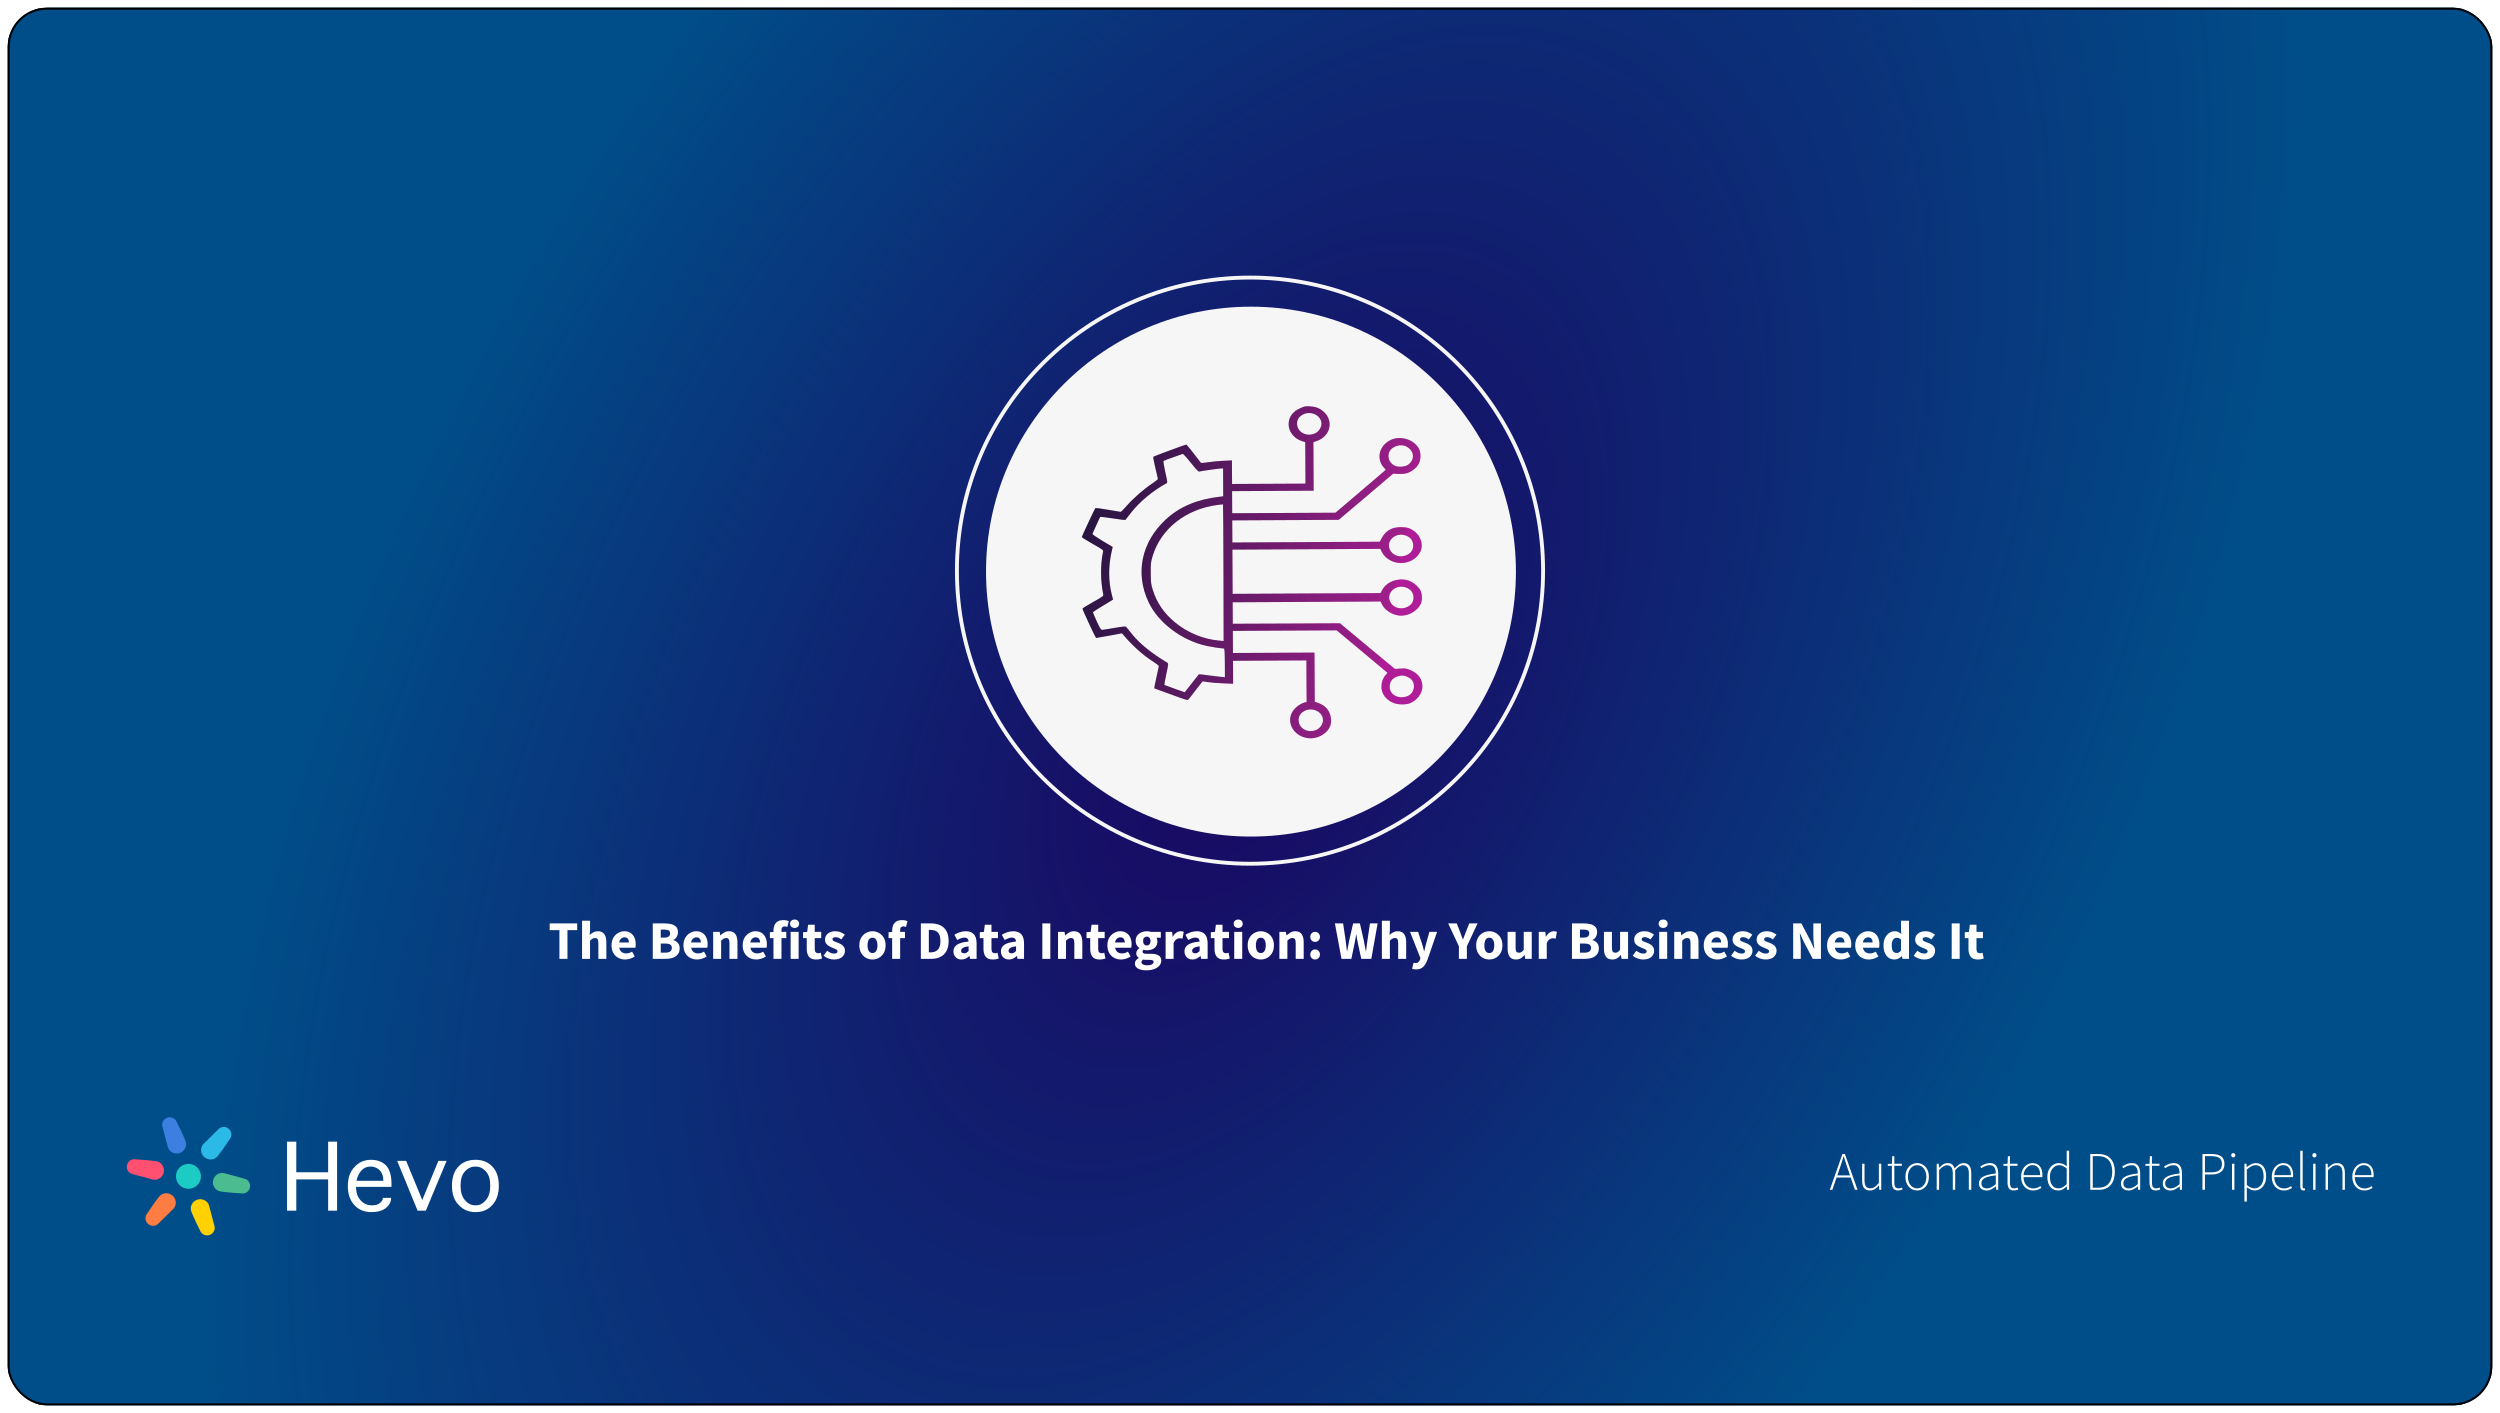 <?xml version="1.0"?>
<svg xmlns="http://www.w3.org/2000/svg" width="1288" height="728" viewBox="0 0 1288 728" fill="none">
<g filter="url(#filter0_d_1_1011)">
<g clip-path="url(#clip0_1_1011)">
<rect x="4" width="1280" height="720" rx="20" fill="white"/>
<rect x="4.5" y="0.5" width="1279" height="719" stroke="black"/>
<rect x="4" width="1280" height="720" fill="url(#paint0_radial_1_1011)"/>
<path d="M947.76 598.136L946.584 601.58H953.136L951.96 598.136C951.587 597.035 951.232 595.98 950.896 594.972C950.56 593.964 950.233 592.891 949.916 591.752H949.804C949.487 592.891 949.16 593.964 948.824 594.972C948.488 595.98 948.133 597.035 947.76 598.136ZM942.72 609L949.216 590.548H950.504L957 609H955.656L953.5 602.672H946.192L944.008 609H942.72ZM963.428 609.336C962.047 609.336 961.02 608.916 960.348 608.076C959.695 607.217 959.368 605.92 959.368 604.184V595.56H960.6V604.016C960.6 605.435 960.834 606.489 961.3 607.18C961.786 607.871 962.57 608.216 963.652 608.216C964.455 608.216 965.183 608.001 965.836 607.572C966.49 607.124 967.208 606.424 967.992 605.472V595.56H969.224V609H968.188L968.048 606.76H967.992C967.339 607.525 966.648 608.151 965.92 608.636C965.192 609.103 964.362 609.336 963.428 609.336ZM978.053 609.336C976.746 609.336 975.859 608.963 975.393 608.216C974.926 607.451 974.693 606.471 974.693 605.276V596.624H972.593V595.672L974.721 595.56L974.889 591.668H975.953V595.56H979.845V596.624H975.953V605.388C975.953 606.247 976.102 606.937 976.401 607.46C976.699 607.983 977.306 608.244 978.221 608.244C978.482 608.244 978.762 608.207 979.061 608.132C979.378 608.039 979.658 607.936 979.901 607.824L980.237 608.832C979.845 608.963 979.443 609.075 979.033 609.168C978.641 609.28 978.314 609.336 978.053 609.336ZM987.706 609.336C986.642 609.336 985.653 609.065 984.738 608.524C983.824 607.964 983.086 607.161 982.526 606.116C981.966 605.052 981.686 603.783 981.686 602.308C981.686 600.796 981.966 599.517 982.526 598.472C983.086 597.408 983.824 596.605 984.738 596.064C985.653 595.504 986.642 595.224 987.706 595.224C988.789 595.224 989.788 595.504 990.702 596.064C991.617 596.605 992.354 597.408 992.914 598.472C993.474 599.517 993.754 600.796 993.754 602.308C993.754 603.783 993.474 605.052 992.914 606.116C992.354 607.161 991.617 607.964 990.702 608.524C989.788 609.065 988.789 609.336 987.706 609.336ZM987.706 608.244C988.621 608.244 989.433 607.992 990.142 607.488C990.852 606.984 991.412 606.293 991.822 605.416C992.252 604.52 992.466 603.484 992.466 602.308C992.466 601.113 992.252 600.068 991.822 599.172C991.412 598.276 990.852 597.576 990.142 597.072C989.433 596.568 988.621 596.316 987.706 596.316C986.81 596.316 985.998 596.568 985.27 597.072C984.561 597.576 984.001 598.276 983.59 599.172C983.18 600.068 982.974 601.113 982.974 602.308C982.974 603.484 983.18 604.52 983.59 605.416C984.001 606.293 984.561 606.984 985.27 607.488C985.998 607.992 986.81 608.244 987.706 608.244ZM997.791 609V595.56H998.855L998.967 597.632H999.051C999.648 596.941 1000.31 596.372 1001.04 595.924C1001.79 595.457 1002.53 595.224 1003.28 595.224C1004.36 595.224 1005.19 595.476 1005.77 595.98C1006.35 596.484 1006.76 597.147 1007 597.968C1007.77 597.128 1008.52 596.465 1009.27 595.98C1010.04 595.476 1010.8 595.224 1011.57 595.224C1014.25 595.224 1015.6 596.941 1015.6 600.376V609H1014.34V600.544C1014.34 597.744 1013.34 596.344 1011.34 596.344C1010.15 596.344 1008.8 597.184 1007.31 598.864V609H1006.08V600.544C1006.08 599.107 1005.84 598.052 1005.35 597.38C1004.87 596.689 1004.1 596.344 1003.05 596.344C1001.86 596.344 1000.52 597.184 999.023 598.864V609H997.791ZM1023.45 609.336C1022.39 609.336 1021.47 609.037 1020.71 608.44C1019.94 607.843 1019.56 606.909 1019.56 605.64C1019.56 604.147 1020.26 603.017 1021.66 602.252C1023.06 601.468 1025.25 600.908 1028.24 600.572C1028.26 599.881 1028.19 599.219 1028.02 598.584C1027.85 597.931 1027.53 597.389 1027.07 596.96C1026.62 596.531 1025.95 596.316 1025.05 596.316C1024.15 596.316 1023.33 596.493 1022.59 596.848C1021.84 597.203 1021.23 597.548 1020.77 597.884L1020.21 596.96C1020.52 596.736 1020.93 596.493 1021.44 596.232C1021.94 595.952 1022.51 595.719 1023.15 595.532C1023.8 595.327 1024.49 595.224 1025.22 595.224C1026.28 595.224 1027.12 595.457 1027.74 595.924C1028.35 596.391 1028.79 597.016 1029.05 597.8C1029.33 598.565 1029.47 599.433 1029.47 600.404V609H1028.41L1028.3 607.264H1028.21C1027.52 607.805 1026.78 608.291 1025.97 608.72C1025.17 609.131 1024.33 609.336 1023.45 609.336ZM1023.68 608.272C1024.44 608.272 1025.18 608.085 1025.89 607.712C1026.62 607.339 1027.4 606.797 1028.24 606.088V601.524C1026.39 601.748 1024.93 602.037 1023.85 602.392C1022.76 602.747 1021.99 603.195 1021.52 603.736C1021.05 604.259 1020.82 604.875 1020.82 605.584C1020.82 606.555 1021.1 607.245 1021.66 607.656C1022.24 608.067 1022.91 608.272 1023.68 608.272ZM1037.63 609.336C1036.33 609.336 1035.44 608.963 1034.97 608.216C1034.51 607.451 1034.27 606.471 1034.27 605.276V596.624H1032.17V595.672L1034.3 595.56L1034.47 591.668H1035.53V595.56H1039.43V596.624H1035.53V605.388C1035.53 606.247 1035.68 606.937 1035.98 607.46C1036.28 607.983 1036.89 608.244 1037.8 608.244C1038.06 608.244 1038.34 608.207 1038.64 608.132C1038.96 608.039 1039.24 607.936 1039.48 607.824L1039.82 608.832C1039.43 608.963 1039.03 609.075 1038.61 609.168C1038.22 609.28 1037.9 609.336 1037.63 609.336ZM1047.48 609.336C1046.35 609.336 1045.3 609.056 1044.35 608.496C1043.42 607.936 1042.67 607.133 1042.11 606.088C1041.55 605.024 1041.27 603.764 1041.27 602.308C1041.27 600.833 1041.55 599.573 1042.11 598.528C1042.67 597.464 1043.4 596.652 1044.29 596.092C1045.19 595.513 1046.13 595.224 1047.12 595.224C1048.73 595.224 1049.99 595.765 1050.9 596.848C1051.82 597.931 1052.27 599.461 1052.27 601.44C1052.27 601.608 1052.26 601.776 1052.24 601.944C1052.24 602.112 1052.23 602.28 1052.19 602.448H1042.53C1042.55 603.568 1042.76 604.567 1043.17 605.444C1043.6 606.321 1044.19 607.012 1044.94 607.516C1045.7 608.02 1046.59 608.272 1047.6 608.272C1048.32 608.272 1048.98 608.16 1049.56 607.936C1050.15 607.712 1050.7 607.423 1051.21 607.068L1051.71 608.02C1051.19 608.337 1050.6 608.636 1049.95 608.916C1049.3 609.196 1048.47 609.336 1047.48 609.336ZM1042.53 601.44H1051.1C1051.1 599.723 1050.74 598.435 1050.03 597.576C1049.32 596.717 1048.36 596.288 1047.15 596.288C1046.38 596.288 1045.66 596.493 1044.99 596.904C1044.34 597.315 1043.79 597.903 1043.34 598.668C1042.89 599.433 1042.62 600.357 1042.53 601.44ZM1060.38 609.336C1058.68 609.336 1057.32 608.729 1056.32 607.516C1055.31 606.303 1054.8 604.567 1054.8 602.308C1054.8 600.852 1055.07 599.601 1055.62 598.556C1056.18 597.492 1056.9 596.671 1057.8 596.092C1058.71 595.513 1059.7 595.224 1060.77 595.224C1061.59 595.224 1062.3 595.373 1062.9 595.672C1063.51 595.952 1064.16 596.353 1064.83 596.876L1064.77 594.412V588.868H1066V609H1064.94L1064.83 607.264H1064.74C1064.2 607.805 1063.56 608.291 1062.81 608.72C1062.08 609.131 1061.27 609.336 1060.38 609.336ZM1060.54 608.244C1061.29 608.244 1062 608.057 1062.67 607.684C1063.36 607.292 1064.06 606.741 1064.77 606.032V598.052C1064.06 597.417 1063.39 596.969 1062.76 596.708C1062.14 596.447 1061.5 596.316 1060.85 596.316C1059.96 596.316 1059.15 596.587 1058.44 597.128C1057.73 597.651 1057.16 598.36 1056.74 599.256C1056.32 600.152 1056.12 601.169 1056.12 602.308C1056.12 604.081 1056.5 605.519 1057.27 606.62C1058.03 607.703 1059.12 608.244 1060.54 608.244ZM1076.9 609V590.548H1081.18C1083.09 590.548 1084.66 590.931 1085.89 591.696C1087.12 592.443 1088.03 593.497 1088.63 594.86C1089.25 596.223 1089.56 597.837 1089.56 599.704C1089.56 601.571 1089.25 603.204 1088.63 604.604C1088.03 605.985 1087.12 607.068 1085.89 607.852C1084.66 608.617 1083.1 609 1081.21 609H1076.9ZM1078.19 607.908H1081.04C1082.72 607.908 1084.09 607.563 1085.13 606.872C1086.2 606.163 1086.97 605.192 1087.46 603.96C1087.96 602.728 1088.21 601.309 1088.21 599.704C1088.21 598.099 1087.96 596.699 1087.46 595.504C1086.97 594.291 1086.2 593.348 1085.13 592.676C1084.09 591.985 1082.72 591.64 1081.04 591.64H1078.19V607.908ZM1096.6 609.336C1095.53 609.336 1094.62 609.037 1093.85 608.44C1093.09 607.843 1092.71 606.909 1092.71 605.64C1092.71 604.147 1093.41 603.017 1094.81 602.252C1096.21 601.468 1098.4 600.908 1101.39 600.572C1101.4 599.881 1101.33 599.219 1101.16 598.584C1100.99 597.931 1100.68 597.389 1100.21 596.96C1099.76 596.531 1099.09 596.316 1098.19 596.316C1097.3 596.316 1096.48 596.493 1095.73 596.848C1094.98 597.203 1094.38 597.548 1093.91 597.884L1093.35 596.96C1093.67 596.736 1094.08 596.493 1094.58 596.232C1095.09 595.952 1095.66 595.719 1096.29 595.532C1096.94 595.327 1097.63 595.224 1098.36 595.224C1099.43 595.224 1100.27 595.457 1100.88 595.924C1101.5 596.391 1101.94 597.016 1102.2 597.8C1102.48 598.565 1102.62 599.433 1102.62 600.404V609H1101.55L1101.44 607.264H1101.36C1100.67 607.805 1099.92 608.291 1099.12 608.72C1098.32 609.131 1097.48 609.336 1096.6 609.336ZM1096.82 608.272C1097.59 608.272 1098.32 608.085 1099.03 607.712C1099.76 607.339 1100.55 606.797 1101.39 606.088V601.524C1099.54 601.748 1098.07 602.037 1096.99 602.392C1095.91 602.747 1095.13 603.195 1094.67 603.736C1094.2 604.259 1093.97 604.875 1093.97 605.584C1093.97 606.555 1094.25 607.245 1094.81 607.656C1095.38 608.067 1096.06 608.272 1096.82 608.272ZM1110.78 609.336C1109.47 609.336 1108.59 608.963 1108.12 608.216C1107.65 607.451 1107.42 606.471 1107.42 605.276V596.624H1105.32V595.672L1107.45 595.56L1107.62 591.668H1108.68V595.56H1112.57V596.624H1108.68V605.388C1108.68 606.247 1108.83 606.937 1109.13 607.46C1109.43 607.983 1110.03 608.244 1110.95 608.244C1111.21 608.244 1111.49 608.207 1111.79 608.132C1112.1 608.039 1112.38 607.936 1112.63 607.824L1112.96 608.832C1112.57 608.963 1112.17 609.075 1111.76 609.168C1111.37 609.28 1111.04 609.336 1110.78 609.336ZM1118.14 609.336C1117.08 609.336 1116.17 609.037 1115.4 608.44C1114.64 607.843 1114.25 606.909 1114.25 605.64C1114.25 604.147 1114.95 603.017 1116.35 602.252C1117.75 601.468 1119.95 600.908 1122.93 600.572C1122.95 599.881 1122.88 599.219 1122.71 598.584C1122.54 597.931 1122.22 597.389 1121.76 596.96C1121.31 596.531 1120.64 596.316 1119.74 596.316C1118.84 596.316 1118.02 596.493 1117.28 596.848C1116.53 597.203 1115.92 597.548 1115.46 597.884L1114.9 596.96C1115.21 596.736 1115.62 596.493 1116.13 596.232C1116.63 595.952 1117.2 595.719 1117.84 595.532C1118.49 595.327 1119.18 595.224 1119.91 595.224C1120.97 595.224 1121.81 595.457 1122.43 595.924C1123.04 596.391 1123.48 597.016 1123.74 597.8C1124.02 598.565 1124.16 599.433 1124.16 600.404V609H1123.1L1122.99 607.264H1122.9C1122.21 607.805 1121.47 608.291 1120.66 608.72C1119.86 609.131 1119.02 609.336 1118.14 609.336ZM1118.37 608.272C1119.13 608.272 1119.87 608.085 1120.58 607.712C1121.31 607.339 1122.09 606.797 1122.93 606.088V601.524C1121.08 601.748 1119.62 602.037 1118.54 602.392C1117.45 602.747 1116.68 603.195 1116.21 603.736C1115.75 604.259 1115.51 604.875 1115.51 605.584C1115.51 606.555 1115.79 607.245 1116.35 607.656C1116.93 608.067 1117.6 608.272 1118.37 608.272ZM1134.7 609V590.548H1139.35C1141.44 590.548 1143.08 590.931 1144.25 591.696C1145.45 592.461 1146.04 593.796 1146.04 595.7C1146.04 597.511 1145.46 598.864 1144.28 599.76C1143.12 600.637 1141.52 601.076 1139.46 601.076H1135.99V609H1134.7ZM1135.99 599.984H1139.16C1141.04 599.984 1142.44 599.648 1143.36 598.976C1144.27 598.304 1144.73 597.212 1144.73 595.7C1144.73 594.151 1144.25 593.087 1143.3 592.508C1142.37 591.929 1140.95 591.64 1139.04 591.64H1135.99V599.984ZM1149.93 609V595.56H1151.16V609H1149.93ZM1150.58 592.312C1150.28 592.312 1150.02 592.209 1149.82 592.004C1149.61 591.799 1149.51 591.519 1149.51 591.164C1149.51 590.847 1149.61 590.585 1149.82 590.38C1150.02 590.175 1150.28 590.072 1150.58 590.072C1150.89 590.072 1151.14 590.175 1151.33 590.38C1151.54 590.585 1151.64 590.847 1151.64 591.164C1151.64 591.519 1151.54 591.799 1151.33 592.004C1151.14 592.209 1150.89 592.312 1150.58 592.312ZM1156.33 615.076V595.56H1157.39L1157.51 597.24H1157.59C1158.24 596.717 1158.96 596.251 1159.75 595.84C1160.53 595.429 1161.33 595.224 1162.15 595.224C1163.95 595.224 1165.29 595.849 1166.19 597.1C1167.08 598.332 1167.53 599.993 1167.53 602.084C1167.53 603.596 1167.25 604.893 1166.69 605.976C1166.15 607.059 1165.43 607.889 1164.53 608.468C1163.64 609.047 1162.66 609.336 1161.59 609.336C1160.96 609.336 1160.31 609.196 1159.63 608.916C1158.96 608.617 1158.27 608.207 1157.56 607.684V615.076H1156.33ZM1161.54 608.244C1162.45 608.244 1163.26 607.983 1163.95 607.46C1164.66 606.937 1165.21 606.219 1165.6 605.304C1166.01 604.371 1166.21 603.297 1166.21 602.084C1166.21 600.983 1166.07 600.003 1165.79 599.144C1165.51 598.267 1165.06 597.576 1164.42 597.072C1163.81 596.568 1162.98 596.316 1161.96 596.316C1161.29 596.316 1160.59 596.512 1159.86 596.904C1159.15 597.277 1158.38 597.819 1157.56 598.528V606.508C1158.33 607.143 1159.05 607.591 1159.72 607.852C1160.41 608.113 1161.02 608.244 1161.54 608.244ZM1176.66 609.336C1175.52 609.336 1174.47 609.056 1173.52 608.496C1172.59 607.936 1171.84 607.133 1171.28 606.088C1170.72 605.024 1170.44 603.764 1170.44 602.308C1170.44 600.833 1170.72 599.573 1171.28 598.528C1171.84 597.464 1172.57 596.652 1173.46 596.092C1174.36 595.513 1175.3 595.224 1176.29 595.224C1177.9 595.224 1179.16 595.765 1180.07 596.848C1180.99 597.931 1181.44 599.461 1181.44 601.44C1181.44 601.608 1181.44 601.776 1181.42 601.944C1181.42 602.112 1181.4 602.28 1181.36 602.448H1171.7C1171.72 603.568 1171.93 604.567 1172.34 605.444C1172.77 606.321 1173.36 607.012 1174.11 607.516C1174.87 608.02 1175.76 608.272 1176.77 608.272C1177.5 608.272 1178.15 608.16 1178.73 607.936C1179.33 607.712 1179.88 607.423 1180.38 607.068L1180.88 608.02C1180.36 608.337 1179.77 608.636 1179.12 608.916C1178.47 609.196 1177.65 609.336 1176.66 609.336ZM1171.7 601.44H1180.27C1180.27 599.723 1179.91 598.435 1179.2 597.576C1178.5 596.717 1177.53 596.288 1176.32 596.288C1175.56 596.288 1174.84 596.493 1174.16 596.904C1173.51 597.315 1172.96 597.903 1172.51 598.668C1172.06 599.433 1171.79 600.357 1171.7 601.44ZM1186.75 609.336C1185.65 609.336 1185.1 608.627 1185.1 607.208V588.868H1186.33V607.376C1186.33 607.955 1186.52 608.244 1186.92 608.244C1186.97 608.244 1187.04 608.244 1187.11 608.244C1187.19 608.225 1187.29 608.207 1187.42 608.188L1187.64 609.196C1187.51 609.233 1187.38 609.261 1187.25 609.28C1187.12 609.317 1186.95 609.336 1186.75 609.336ZM1191.74 609V595.56H1192.97V609H1191.74ZM1192.38 592.312C1192.09 592.312 1191.83 592.209 1191.63 592.004C1191.42 591.799 1191.32 591.519 1191.32 591.164C1191.32 590.847 1191.42 590.585 1191.63 590.38C1191.83 590.175 1192.09 590.072 1192.38 590.072C1192.7 590.072 1192.95 590.175 1193.14 590.38C1193.35 590.585 1193.45 590.847 1193.45 591.164C1193.45 591.519 1193.35 591.799 1193.14 592.004C1192.95 592.209 1192.7 592.312 1192.38 592.312ZM1198.14 609V595.56H1199.2L1199.31 597.632H1199.4C1200.09 596.941 1200.8 596.372 1201.53 595.924C1202.27 595.457 1203.1 595.224 1204.02 595.224C1205.4 595.224 1206.42 595.653 1207.07 596.512C1207.74 597.352 1208.08 598.64 1208.08 600.376V609H1206.85V600.544C1206.85 599.107 1206.6 598.052 1206.12 597.38C1205.65 596.689 1204.87 596.344 1203.77 596.344C1202.96 596.344 1202.24 596.559 1201.58 596.988C1200.93 597.399 1200.19 598.024 1199.37 598.864V609H1198.14ZM1218.14 609.336C1217 609.336 1215.95 609.056 1215 608.496C1214.07 607.936 1213.32 607.133 1212.76 606.088C1212.2 605.024 1211.92 603.764 1211.92 602.308C1211.92 600.833 1212.2 599.573 1212.76 598.528C1213.32 597.464 1214.05 596.652 1214.94 596.092C1215.84 595.513 1216.78 595.224 1217.77 595.224C1219.38 595.224 1220.64 595.765 1221.55 596.848C1222.47 597.931 1222.92 599.461 1222.92 601.44C1222.92 601.608 1222.92 601.776 1222.9 601.944C1222.9 602.112 1222.88 602.28 1222.84 602.448H1213.18C1213.2 603.568 1213.41 604.567 1213.82 605.444C1214.25 606.321 1214.84 607.012 1215.59 607.516C1216.35 608.02 1217.24 608.272 1218.25 608.272C1218.98 608.272 1219.63 608.16 1220.21 607.936C1220.81 607.712 1221.36 607.423 1221.86 607.068L1222.36 608.02C1221.84 608.337 1221.25 608.636 1220.6 608.916C1219.95 609.196 1219.13 609.336 1218.14 609.336ZM1213.18 601.44H1221.75C1221.75 599.723 1221.39 598.435 1220.68 597.576C1219.98 596.717 1219.01 596.288 1217.8 596.288C1217.04 596.288 1216.32 596.493 1215.64 596.904C1214.99 597.315 1214.44 597.903 1213.99 598.668C1213.54 599.433 1213.27 600.357 1213.18 601.44Z" fill="white"/>
<path d="M169.057 619.746V603.613H152.649V619.746H147.855V584.18H152.649V599.946H169.057V584.18H173.666V619.746H169.057Z" fill="white"/>
<path d="M197.265 613.146H201.506C201.506 615.102 200.645 616.813 198.925 618.28C197.081 619.746 194.561 620.48 191.366 620.48C187.678 620.48 184.728 619.257 182.516 616.813C180.304 614.369 179.197 611.13 179.197 607.096C179.197 602.819 180.365 599.519 182.7 597.196C184.913 594.752 187.74 593.53 191.181 593.53C194.377 593.53 196.958 594.507 198.925 596.463C200.768 598.419 201.69 601.596 201.69 605.996V607.463H183.438C183.438 610.519 184.237 612.841 185.835 614.43C187.31 616.141 189.276 616.996 191.734 616.996C193.578 616.996 194.93 616.569 195.79 615.713C196.774 614.98 197.265 614.124 197.265 613.146ZM183.622 604.346H197.45V603.796C197.45 602.574 197.204 601.474 196.712 600.496C196.098 599.274 195.299 598.419 194.316 597.93C193.332 597.319 192.165 597.013 190.813 597.013C189.092 597.013 187.617 597.624 186.388 598.846C185.159 600.069 184.237 601.902 183.622 604.346Z" fill="white"/>
<path d="M225.842 594.08H230.083L219.389 619.746H215.149L204.64 594.08H209.249L217.546 614.246L225.842 594.08Z" fill="white"/>
<path d="M245.016 620.48C241.452 620.48 238.563 619.257 236.351 616.813C234.016 614.491 232.848 611.191 232.848 606.913C232.848 602.635 233.954 599.335 236.167 597.013C238.379 594.691 241.329 593.53 245.016 593.53C248.581 593.53 251.469 594.691 253.681 597.013C255.894 599.335 257 602.635 257 606.913C257 611.069 255.894 614.369 253.681 616.813C251.469 619.257 248.581 620.48 245.016 620.48ZM245.016 616.996C247.106 616.996 248.888 616.08 250.363 614.246C251.838 612.535 252.575 610.091 252.575 606.913C252.575 603.613 251.838 601.169 250.363 599.58C248.888 597.869 247.106 597.013 245.016 597.013C242.804 597.013 240.96 597.869 239.485 599.58C238.01 601.169 237.273 603.613 237.273 606.913C237.273 610.091 238.01 612.535 239.485 614.246C240.96 616.08 242.804 616.996 245.016 616.996Z" fill="white"/>
<path d="M103.526 602.059C103.526 605.605 100.643 608.479 97.087 608.479C93.531 608.479 90.649 605.605 90.649 602.059C90.649 598.514 93.531 595.639 97.087 595.639C100.643 595.639 103.526 598.514 103.526 602.059Z" fill="#1CCCC4"/>
<path d="M95.509 583.681C94.002 579.86 91.075 574.14 91.075 574.14C90.385 572.176 88.187 571.157 86.165 571.864C84.142 572.572 83.062 574.738 83.752 576.702L86.424 586.86L86.519 587.182C87.377 589.626 90.113 590.893 92.629 590.013C95.146 589.133 96.49 586.437 95.632 583.993C95.632 583.993 95.557 583.803 95.509 583.681Z" fill="#3D7FE0"/>
<path d="M98.666 620.437C100.173 624.258 103.1 629.979 103.1 629.979C103.79 631.943 105.988 632.961 108.011 632.254C110.033 631.546 111.113 629.381 110.423 627.416L107.751 617.259L107.657 616.937C106.798 614.493 104.062 613.225 101.546 614.105C99.029 614.986 97.685 617.681 98.543 620.125C98.543 620.125 98.618 620.316 98.666 620.437Z" fill="#FFD101"/>
<path d="M112.261 591.507C114.826 588.295 118.33 582.908 118.33 582.908C119.691 581.33 119.477 578.922 117.851 577.53C116.226 576.137 113.805 576.287 112.443 577.865L104.957 585.251L104.725 585.494C103.031 587.457 103.298 590.454 105.321 592.187C107.344 593.919 110.357 593.733 112.051 591.769C112.051 591.769 112.179 591.61 112.261 591.507Z" fill="#2BBAE7"/>
<path d="M81.915 612.611C79.35 615.823 75.845 621.211 75.845 621.211C74.484 622.789 74.698 625.197 76.324 626.589C77.95 627.982 80.371 627.831 81.732 626.254L89.218 618.868L89.45 618.625C91.144 616.661 90.877 613.665 88.854 611.932C86.831 610.199 83.818 610.386 82.125 612.35C82.125 612.35 81.996 612.509 81.915 612.611Z" fill="#FF7D42"/>
<path d="M113.839 609.886C117.911 610.495 124.343 610.827 124.343 610.827C126.394 611.214 128.378 609.824 128.774 607.724C129.171 605.624 127.83 603.609 125.779 603.222L115.621 600.451L115.294 600.372C112.742 599.891 110.273 601.619 109.779 604.233C109.286 606.846 110.954 609.354 113.506 609.835C113.506 609.835 113.709 609.866 113.839 609.886Z" fill="#4ABC90"/>
<path d="M80.336 594.233C76.264 593.624 69.832 593.292 69.832 593.292C67.781 592.905 65.797 594.294 65.401 596.394C65.004 598.494 66.345 600.51 68.396 600.896L78.554 603.668L78.881 603.747C81.433 604.228 83.902 602.499 84.396 599.886C84.889 597.273 83.221 594.764 80.668 594.283C80.668 594.283 80.466 594.253 80.336 594.233Z" fill="#FF5072"/>
<path d="M288.21 490V475.216H283.198V471.744H297.366V475.216H292.354V490H288.21ZM299.877 490V470.372H303.993V475.188L303.797 477.68C304.319 477.213 304.926 476.784 305.617 476.392C306.326 475.981 307.147 475.776 308.081 475.776C309.593 475.776 310.685 476.28 311.357 477.288C312.047 478.277 312.393 479.64 312.393 481.376V490H308.277V481.908C308.277 480.9 308.137 480.209 307.857 479.836C307.595 479.463 307.166 479.276 306.569 479.276C306.046 479.276 305.598 479.397 305.225 479.64C304.851 479.864 304.441 480.191 303.993 480.62V490H299.877ZM322.089 490.336C320.763 490.336 319.569 490.047 318.505 489.468C317.441 488.889 316.601 488.059 315.985 486.976C315.369 485.893 315.061 484.587 315.061 483.056C315.061 481.544 315.369 480.247 315.985 479.164C316.619 478.081 317.441 477.251 318.449 476.672C319.457 476.075 320.511 475.776 321.613 475.776C322.938 475.776 324.03 476.075 324.889 476.672C325.766 477.251 326.419 478.044 326.849 479.052C327.297 480.041 327.521 481.171 327.521 482.44C327.521 482.795 327.502 483.149 327.465 483.504C327.427 483.84 327.39 484.092 327.353 484.26H319.037C319.223 485.268 319.643 486.015 320.297 486.5C320.95 486.967 321.734 487.2 322.649 487.2C323.638 487.2 324.637 486.892 325.645 486.276L327.017 488.768C326.307 489.253 325.514 489.636 324.637 489.916C323.759 490.196 322.91 490.336 322.089 490.336ZM319.009 481.544H324.021C324.021 480.779 323.834 480.153 323.461 479.668C323.106 479.164 322.518 478.912 321.697 478.912C321.062 478.912 320.493 479.136 319.989 479.584C319.485 480.013 319.158 480.667 319.009 481.544ZM336.306 490V471.744H342.55C343.82 471.744 344.958 471.884 345.966 472.164C346.974 472.425 347.777 472.883 348.374 473.536C348.972 474.189 349.27 475.104 349.27 476.28C349.27 477.083 349.056 477.876 348.626 478.66C348.216 479.425 347.637 479.948 346.89 480.228V480.34C347.824 480.583 348.598 481.059 349.214 481.768C349.849 482.459 350.166 483.411 350.166 484.624C350.166 485.875 349.849 486.892 349.214 487.676C348.58 488.46 347.73 489.048 346.666 489.44C345.602 489.813 344.408 490 343.082 490H336.306ZM340.422 479.052H342.354C343.362 479.052 344.09 478.856 344.538 478.464C345.005 478.072 345.238 477.549 345.238 476.896C345.238 476.187 345.005 475.683 344.538 475.384C344.072 475.085 343.353 474.936 342.382 474.936H340.422V479.052ZM340.422 486.808H342.746C345.005 486.808 346.134 485.987 346.134 484.344C346.134 483.541 345.854 482.972 345.294 482.636C344.734 482.281 343.885 482.104 342.746 482.104H340.422V486.808ZM359.14 490.336C357.814 490.336 356.62 490.047 355.556 489.468C354.492 488.889 353.652 488.059 353.036 486.976C352.42 485.893 352.112 484.587 352.112 483.056C352.112 481.544 352.42 480.247 353.036 479.164C353.67 478.081 354.492 477.251 355.5 476.672C356.508 476.075 357.562 475.776 358.664 475.776C359.989 475.776 361.081 476.075 361.94 476.672C362.817 477.251 363.47 478.044 363.9 479.052C364.348 480.041 364.572 481.171 364.572 482.44C364.572 482.795 364.553 483.149 364.516 483.504C364.478 483.84 364.441 484.092 364.404 484.26H356.088C356.274 485.268 356.694 486.015 357.348 486.5C358.001 486.967 358.785 487.2 359.7 487.2C360.689 487.2 361.688 486.892 362.696 486.276L364.068 488.768C363.358 489.253 362.565 489.636 361.688 489.916C360.81 490.196 359.961 490.336 359.14 490.336ZM356.06 481.544H361.072C361.072 480.779 360.885 480.153 360.512 479.668C360.157 479.164 359.569 478.912 358.748 478.912C358.113 478.912 357.544 479.136 357.04 479.584C356.536 480.013 356.209 480.667 356.06 481.544ZM367.416 490V476.112H370.776L371.056 477.876H371.168C371.765 477.316 372.418 476.831 373.128 476.42C373.856 475.991 374.686 475.776 375.62 475.776C377.132 475.776 378.224 476.28 378.896 477.288C379.586 478.277 379.932 479.64 379.932 481.376V490H375.816V481.908C375.816 480.9 375.676 480.209 375.396 479.836C375.134 479.463 374.705 479.276 374.108 479.276C373.585 479.276 373.137 479.397 372.764 479.64C372.39 479.864 371.98 480.191 371.532 480.62V490H367.416ZM389.655 490.336C388.33 490.336 387.135 490.047 386.071 489.468C385.007 488.889 384.167 488.059 383.551 486.976C382.935 485.893 382.627 484.587 382.627 483.056C382.627 481.544 382.935 480.247 383.551 479.164C384.186 478.081 385.007 477.251 386.015 476.672C387.023 476.075 388.078 475.776 389.179 475.776C390.504 475.776 391.596 476.075 392.455 476.672C393.332 477.251 393.986 478.044 394.415 479.052C394.863 480.041 395.087 481.171 395.087 482.44C395.087 482.795 395.068 483.149 395.031 483.504C394.994 483.84 394.956 484.092 394.919 484.26H386.603C386.79 485.268 387.21 486.015 387.863 486.5C388.516 486.967 389.3 487.2 390.215 487.2C391.204 487.2 392.203 486.892 393.211 486.276L394.583 488.768C393.874 489.253 393.08 489.636 392.203 489.916C391.326 490.196 390.476 490.336 389.655 490.336ZM386.575 481.544H391.587C391.587 480.779 391.4 480.153 391.027 479.668C390.672 479.164 390.084 478.912 389.263 478.912C388.628 478.912 388.059 479.136 387.555 479.584C387.051 480.013 386.724 480.667 386.575 481.544ZM398.495 490V479.332H396.647V476.28L398.495 476.14V475.384C398.495 474.395 398.663 473.499 398.999 472.696C399.335 471.893 399.876 471.249 400.623 470.764C401.369 470.279 402.368 470.036 403.619 470.036C404.197 470.036 404.729 470.092 405.215 470.204C405.7 470.316 406.092 470.428 406.391 470.54L405.635 473.564C405.392 473.471 405.149 473.405 404.907 473.368C404.664 473.312 404.431 473.284 404.207 473.284C403.703 473.284 403.311 473.443 403.031 473.76C402.751 474.059 402.611 474.563 402.611 475.272V476.112H405.103V479.332H402.611V490H398.495ZM407.338 490V476.112H411.454V490H407.338ZM409.382 474.068C408.691 474.068 408.131 473.872 407.702 473.48C407.272 473.088 407.058 472.565 407.058 471.912C407.058 471.259 407.272 470.736 407.702 470.344C408.131 469.952 408.691 469.756 409.382 469.756C410.072 469.756 410.632 469.952 411.062 470.344C411.491 470.736 411.706 471.259 411.706 471.912C411.706 472.565 411.491 473.088 411.062 473.48C410.632 473.872 410.072 474.068 409.382 474.068ZM420.424 490.336C418.707 490.336 417.475 489.841 416.728 488.852C416 487.863 415.636 486.565 415.636 484.96V479.332H413.732V476.28L415.86 476.112L416.336 472.416H419.752V476.112H423.084V479.332H419.752V484.904C419.752 485.688 419.911 486.257 420.228 486.612C420.564 486.948 421.003 487.116 421.544 487.116C421.768 487.116 421.992 487.088 422.216 487.032C422.459 486.976 422.673 486.911 422.86 486.836L423.504 489.832C423.149 489.944 422.711 490.056 422.188 490.168C421.684 490.28 421.096 490.336 420.424 490.336ZM429.609 490.336C428.695 490.336 427.752 490.159 426.781 489.804C425.829 489.449 424.999 488.983 424.289 488.404L426.137 485.828C426.772 486.295 427.379 486.659 427.957 486.92C428.555 487.163 429.143 487.284 429.721 487.284C430.337 487.284 430.785 487.181 431.065 486.976C431.345 486.752 431.485 486.463 431.485 486.108C431.485 485.791 431.345 485.529 431.065 485.324C430.804 485.119 430.459 484.932 430.029 484.764C429.6 484.577 429.143 484.391 428.657 484.204C428.097 483.98 427.537 483.7 426.977 483.364C426.436 483.028 425.979 482.599 425.605 482.076C425.232 481.535 425.045 480.881 425.045 480.116C425.045 478.828 425.531 477.783 426.501 476.98C427.491 476.177 428.779 475.776 430.365 475.776C431.429 475.776 432.363 475.963 433.165 476.336C433.987 476.691 434.687 477.092 435.265 477.54L433.417 480.004C432.932 479.631 432.447 479.341 431.961 479.136C431.476 478.931 430.991 478.828 430.505 478.828C429.441 478.828 428.909 479.192 428.909 479.92C428.909 480.368 429.171 480.713 429.693 480.956C430.235 481.18 430.86 481.423 431.569 481.684C432.167 481.889 432.745 482.16 433.305 482.496C433.884 482.813 434.36 483.243 434.733 483.784C435.125 484.307 435.321 484.997 435.321 485.856C435.321 487.107 434.836 488.171 433.865 489.048C432.895 489.907 431.476 490.336 429.609 490.336ZM449.505 490.336C448.329 490.336 447.218 490.056 446.173 489.496C445.146 488.917 444.315 488.087 443.681 487.004C443.046 485.903 442.729 484.587 442.729 483.056C442.729 481.507 443.046 480.191 443.681 479.108C444.315 478.025 445.146 477.204 446.173 476.644C447.218 476.065 448.329 475.776 449.505 475.776C450.681 475.776 451.782 476.065 452.809 476.644C453.835 477.204 454.666 478.025 455.301 479.108C455.935 480.191 456.253 481.507 456.253 483.056C456.253 484.587 455.935 485.903 455.301 487.004C454.666 488.087 453.835 488.917 452.809 489.496C451.782 490.056 450.681 490.336 449.505 490.336ZM449.505 487.004C450.345 487.004 450.979 486.649 451.409 485.94C451.838 485.212 452.053 484.251 452.053 483.056C452.053 481.843 451.838 480.881 451.409 480.172C450.979 479.463 450.345 479.108 449.505 479.108C448.646 479.108 448.002 479.463 447.573 480.172C447.162 480.881 446.957 481.843 446.957 483.056C446.957 484.251 447.162 485.212 447.573 485.94C448.002 486.649 448.646 487.004 449.505 487.004ZM459.635 490V479.332H457.787V476.28L459.635 476.14V475.384C459.635 474.395 459.803 473.499 460.139 472.696C460.475 471.893 461.017 471.249 461.763 470.764C462.51 470.279 463.509 470.036 464.759 470.036C465.338 470.036 465.87 470.092 466.355 470.204C466.841 470.316 467.233 470.428 467.531 470.54L466.775 473.564C466.533 473.471 466.29 473.405 466.047 473.368C465.805 473.312 465.571 473.284 465.347 473.284C464.843 473.284 464.451 473.443 464.171 473.76C463.891 474.059 463.751 474.563 463.751 475.272V476.112H466.243V479.332H463.751V490H459.635ZM474.42 490V471.744H479.572C481.438 471.744 483.053 472.061 484.416 472.696C485.778 473.331 486.833 474.32 487.58 475.664C488.345 476.989 488.728 478.697 488.728 480.788C488.728 482.879 488.354 484.605 487.608 485.968C486.861 487.331 485.816 488.348 484.472 489.02C483.146 489.673 481.588 490 479.796 490H474.42ZM478.536 486.668H479.32C480.365 486.668 481.27 486.481 482.036 486.108C482.82 485.735 483.426 485.119 483.856 484.26C484.285 483.401 484.5 482.244 484.5 480.788C484.5 479.332 484.285 478.193 483.856 477.372C483.426 476.532 482.82 475.944 482.036 475.608C481.27 475.253 480.365 475.076 479.32 475.076H478.536V486.668ZM495.357 490.336C494.088 490.336 493.08 489.935 492.333 489.132C491.586 488.311 491.213 487.312 491.213 486.136C491.213 484.68 491.829 483.541 493.061 482.72C494.293 481.899 496.281 481.348 499.025 481.068C498.988 480.452 498.801 479.967 498.465 479.612C498.148 479.239 497.606 479.052 496.841 479.052C496.262 479.052 495.674 479.164 495.077 479.388C494.48 479.612 493.845 479.92 493.173 480.312L491.689 477.596C492.566 477.055 493.5 476.616 494.489 476.28C495.497 475.944 496.542 475.776 497.625 475.776C499.398 475.776 500.761 476.289 501.713 477.316C502.665 478.343 503.141 479.92 503.141 482.048V490H499.781L499.501 488.572H499.389C498.81 489.095 498.185 489.524 497.513 489.86C496.86 490.177 496.141 490.336 495.357 490.336ZM496.757 487.144C497.224 487.144 497.625 487.041 497.961 486.836C498.316 486.612 498.67 486.323 499.025 485.968V483.532C497.569 483.719 496.561 484.017 496.001 484.428C495.441 484.82 495.161 485.287 495.161 485.828C495.161 486.276 495.301 486.612 495.581 486.836C495.88 487.041 496.272 487.144 496.757 487.144ZM511.479 490.336C509.761 490.336 508.529 489.841 507.783 488.852C507.055 487.863 506.691 486.565 506.691 484.96V479.332H504.787V476.28L506.915 476.112L507.391 472.416H510.807V476.112H514.139V479.332H510.807V484.904C510.807 485.688 510.965 486.257 511.283 486.612C511.619 486.948 512.057 487.116 512.599 487.116C512.823 487.116 513.047 487.088 513.271 487.032C513.513 486.976 513.728 486.911 513.915 486.836L514.559 489.832C514.204 489.944 513.765 490.056 513.243 490.168C512.739 490.28 512.151 490.336 511.479 490.336ZM519.802 490.336C518.533 490.336 517.525 489.935 516.778 489.132C516.032 488.311 515.658 487.312 515.658 486.136C515.658 484.68 516.274 483.541 517.506 482.72C518.738 481.899 520.726 481.348 523.47 481.068C523.433 480.452 523.246 479.967 522.91 479.612C522.593 479.239 522.052 479.052 521.286 479.052C520.708 479.052 520.12 479.164 519.522 479.388C518.925 479.612 518.29 479.92 517.618 480.312L516.134 477.596C517.012 477.055 517.945 476.616 518.934 476.28C519.942 475.944 520.988 475.776 522.07 475.776C523.844 475.776 525.206 476.289 526.158 477.316C527.11 478.343 527.586 479.92 527.586 482.048V490H524.226L523.946 488.572H523.834C523.256 489.095 522.63 489.524 521.958 489.86C521.305 490.177 520.586 490.336 519.802 490.336ZM521.202 487.144C521.669 487.144 522.07 487.041 522.406 486.836C522.761 486.612 523.116 486.323 523.47 485.968V483.532C522.014 483.719 521.006 484.017 520.446 484.428C519.886 484.82 519.606 485.287 519.606 485.828C519.606 486.276 519.746 486.612 520.026 486.836C520.325 487.041 520.717 487.144 521.202 487.144ZM537.01 490V471.744H541.126V490H537.01ZM545.095 490V476.112H548.455L548.735 477.876H548.847C549.445 477.316 550.098 476.831 550.807 476.42C551.535 475.991 552.366 475.776 553.299 475.776C554.811 475.776 555.903 476.28 556.575 477.288C557.266 478.277 557.611 479.64 557.611 481.376V490H553.495V481.908C553.495 480.9 553.355 480.209 553.075 479.836C552.814 479.463 552.385 479.276 551.787 479.276C551.265 479.276 550.817 479.397 550.443 479.64C550.07 479.864 549.659 480.191 549.211 480.62V490H545.095ZM566.467 490.336C564.749 490.336 563.517 489.841 562.771 488.852C562.043 487.863 561.679 486.565 561.679 484.96V479.332H559.775V476.28L561.903 476.112L562.379 472.416H565.795V476.112H569.127V479.332H565.795V484.904C565.795 485.688 565.953 486.257 566.271 486.612C566.607 486.948 567.045 487.116 567.587 487.116C567.811 487.116 568.035 487.088 568.259 487.032C568.501 486.976 568.716 486.911 568.903 486.836L569.547 489.832C569.192 489.944 568.753 490.056 568.231 490.168C567.727 490.28 567.139 490.336 566.467 490.336ZM577.561 490.336C576.236 490.336 575.041 490.047 573.977 489.468C572.913 488.889 572.073 488.059 571.457 486.976C570.841 485.893 570.533 484.587 570.533 483.056C570.533 481.544 570.841 480.247 571.457 479.164C572.092 478.081 572.913 477.251 573.921 476.672C574.929 476.075 575.984 475.776 577.085 475.776C578.411 475.776 579.503 476.075 580.361 476.672C581.239 477.251 581.892 478.044 582.321 479.052C582.769 480.041 582.993 481.171 582.993 482.44C582.993 482.795 582.975 483.149 582.937 483.504C582.9 483.84 582.863 484.092 582.825 484.26H574.509C574.696 485.268 575.116 486.015 575.769 486.5C576.423 486.967 577.207 487.2 578.121 487.2C579.111 487.2 580.109 486.892 581.117 486.276L582.489 488.768C581.78 489.253 580.987 489.636 580.109 489.916C579.232 490.196 578.383 490.336 577.561 490.336ZM574.481 481.544H579.493C579.493 480.779 579.307 480.153 578.933 479.668C578.579 479.164 577.991 478.912 577.169 478.912C576.535 478.912 575.965 479.136 575.461 479.584C574.957 480.013 574.631 480.667 574.481 481.544ZM590.52 495.908C589.437 495.908 588.457 495.787 587.58 495.544C586.703 495.301 586.003 494.919 585.48 494.396C584.957 493.873 584.696 493.201 584.696 492.38C584.696 491.26 585.359 490.327 586.684 489.58V489.468C586.329 489.225 586.021 488.917 585.76 488.544C585.517 488.171 585.396 487.695 585.396 487.116C585.396 486.612 585.545 486.127 585.844 485.66C586.143 485.193 586.516 484.811 586.964 484.512V484.4C586.479 484.064 586.04 483.579 585.648 482.944C585.275 482.309 585.088 481.591 585.088 480.788C585.088 479.668 585.359 478.744 585.9 478.016C586.441 477.269 587.151 476.709 588.028 476.336C588.905 475.963 589.839 475.776 590.828 475.776C591.649 475.776 592.368 475.888 592.984 476.112H598.052V479.108H595.84C595.971 479.313 596.073 479.575 596.148 479.892C596.241 480.209 596.288 480.555 596.288 480.928C596.288 481.992 596.045 482.869 595.56 483.56C595.075 484.251 594.421 484.764 593.6 485.1C592.779 485.436 591.855 485.604 590.828 485.604C590.287 485.604 589.727 485.511 589.148 485.324C588.812 485.604 588.644 485.949 588.644 486.36C588.644 486.715 588.803 486.976 589.12 487.144C589.437 487.312 589.979 487.396 590.744 487.396H592.984C594.701 487.396 596.008 487.676 596.904 488.236C597.819 488.777 598.276 489.673 598.276 490.924C598.276 491.876 597.959 492.725 597.324 493.472C596.689 494.237 595.793 494.835 594.636 495.264C593.479 495.693 592.107 495.908 590.52 495.908ZM590.828 483.112C591.369 483.112 591.817 482.916 592.172 482.524C592.545 482.132 592.732 481.553 592.732 480.788C592.732 480.06 592.545 479.509 592.172 479.136C591.817 478.744 591.369 478.548 590.828 478.548C590.287 478.548 589.829 478.735 589.456 479.108C589.101 479.481 588.924 480.041 588.924 480.788C588.924 481.553 589.101 482.132 589.456 482.524C589.829 482.916 590.287 483.112 590.828 483.112ZM591.164 493.332C592.097 493.332 592.863 493.164 593.46 492.828C594.057 492.492 594.356 492.091 594.356 491.624C594.356 491.195 594.169 490.905 593.796 490.756C593.441 490.607 592.919 490.532 592.228 490.532H590.8C590.333 490.532 589.941 490.513 589.624 490.476C589.325 490.457 589.064 490.42 588.84 490.364C588.336 490.812 588.084 491.269 588.084 491.736C588.084 492.259 588.364 492.651 588.924 492.912C589.503 493.192 590.249 493.332 591.164 493.332ZM600.521 490V476.112H603.881L604.161 478.548H604.273C604.777 477.615 605.384 476.924 606.093 476.476C606.803 476.009 607.512 475.776 608.221 475.776C608.613 475.776 608.94 475.804 609.201 475.86C609.463 475.897 609.687 475.963 609.873 476.056L609.201 479.612C608.959 479.537 608.716 479.481 608.473 479.444C608.249 479.407 607.988 479.388 607.689 479.388C607.167 479.388 606.616 479.584 606.037 479.976C605.477 480.349 605.011 481.003 604.637 481.936V490H600.521ZM614.384 490.336C613.115 490.336 612.107 489.935 611.36 489.132C610.614 488.311 610.24 487.312 610.24 486.136C610.24 484.68 610.856 483.541 612.088 482.72C613.32 481.899 615.308 481.348 618.052 481.068C618.015 480.452 617.828 479.967 617.492 479.612C617.175 479.239 616.634 479.052 615.868 479.052C615.29 479.052 614.702 479.164 614.104 479.388C613.507 479.612 612.872 479.92 612.2 480.312L610.716 477.596C611.594 477.055 612.527 476.616 613.516 476.28C614.524 475.944 615.57 475.776 616.652 475.776C618.426 475.776 619.788 476.289 620.74 477.316C621.692 478.343 622.168 479.92 622.168 482.048V490H618.808L618.528 488.572H618.416C617.838 489.095 617.212 489.524 616.54 489.86C615.887 490.177 615.168 490.336 614.384 490.336ZM615.784 487.144C616.251 487.144 616.652 487.041 616.988 486.836C617.343 486.612 617.698 486.323 618.052 485.968V483.532C616.596 483.719 615.588 484.017 615.028 484.428C614.468 484.82 614.188 485.287 614.188 485.828C614.188 486.276 614.328 486.612 614.608 486.836C614.907 487.041 615.299 487.144 615.784 487.144ZM630.506 490.336C628.789 490.336 627.557 489.841 626.81 488.852C626.082 487.863 625.718 486.565 625.718 484.96V479.332H623.814V476.28L625.942 476.112L626.418 472.416H629.834V476.112H633.166V479.332H629.834V484.904C629.834 485.688 629.993 486.257 630.31 486.612C630.646 486.948 631.085 487.116 631.626 487.116C631.85 487.116 632.074 487.088 632.298 487.032C632.541 486.976 632.755 486.911 632.942 486.836L633.586 489.832C633.231 489.944 632.793 490.056 632.27 490.168C631.766 490.28 631.178 490.336 630.506 490.336ZM635.877 490V476.112H639.993V490H635.877ZM637.921 474.068C637.23 474.068 636.67 473.872 636.241 473.48C635.811 473.088 635.597 472.565 635.597 471.912C635.597 471.259 635.811 470.736 636.241 470.344C636.67 469.952 637.23 469.756 637.921 469.756C638.611 469.756 639.171 469.952 639.601 470.344C640.03 470.736 640.245 471.259 640.245 471.912C640.245 472.565 640.03 473.088 639.601 473.48C639.171 473.872 638.611 474.068 637.921 474.068ZM649.579 490.336C648.403 490.336 647.292 490.056 646.247 489.496C645.22 488.917 644.39 488.087 643.755 487.004C643.12 485.903 642.803 484.587 642.803 483.056C642.803 481.507 643.12 480.191 643.755 479.108C644.39 478.025 645.22 477.204 646.247 476.644C647.292 476.065 648.403 475.776 649.579 475.776C650.755 475.776 651.856 476.065 652.883 476.644C653.91 477.204 654.74 478.025 655.375 479.108C656.01 480.191 656.327 481.507 656.327 483.056C656.327 484.587 656.01 485.903 655.375 487.004C654.74 488.087 653.91 488.917 652.883 489.496C651.856 490.056 650.755 490.336 649.579 490.336ZM649.579 487.004C650.419 487.004 651.054 486.649 651.483 485.94C651.912 485.212 652.127 484.251 652.127 483.056C652.127 481.843 651.912 480.881 651.483 480.172C651.054 479.463 650.419 479.108 649.579 479.108C648.72 479.108 648.076 479.463 647.647 480.172C647.236 480.881 647.031 481.843 647.031 483.056C647.031 484.251 647.236 485.212 647.647 485.94C648.076 486.649 648.72 487.004 649.579 487.004ZM659.146 490V476.112H662.506L662.786 477.876H662.898C663.496 477.316 664.149 476.831 664.858 476.42C665.586 475.991 666.417 475.776 667.35 475.776C668.862 475.776 669.954 476.28 670.626 477.288C671.317 478.277 671.662 479.64 671.662 481.376V490H667.546V481.908C667.546 480.9 667.406 480.209 667.126 479.836C666.865 479.463 666.436 479.276 665.838 479.276C665.316 479.276 664.868 479.397 664.494 479.64C664.121 479.864 663.71 480.191 663.262 480.62V490H659.146ZM677.55 481.264C676.84 481.264 676.243 481.021 675.758 480.536C675.291 480.032 675.058 479.416 675.058 478.688C675.058 477.941 675.291 477.325 675.758 476.84C676.243 476.336 676.84 476.084 677.55 476.084C678.259 476.084 678.847 476.336 679.314 476.84C679.799 477.325 680.042 477.941 680.042 478.688C680.042 479.416 679.799 480.032 679.314 480.536C678.847 481.021 678.259 481.264 677.55 481.264ZM677.55 490.336C676.84 490.336 676.243 490.093 675.758 489.608C675.291 489.104 675.058 488.488 675.058 487.76C675.058 487.013 675.291 486.397 675.758 485.912C676.243 485.408 676.84 485.156 677.55 485.156C678.259 485.156 678.847 485.408 679.314 485.912C679.799 486.397 680.042 487.013 680.042 487.76C680.042 488.488 679.799 489.104 679.314 489.608C678.847 490.093 678.259 490.336 677.55 490.336ZM691.13 490L687.742 471.744H691.97L693.23 480.284C693.342 481.236 693.463 482.197 693.594 483.168C693.724 484.12 693.846 485.081 693.958 486.052H694.07C694.256 485.081 694.434 484.12 694.602 483.168C694.788 482.197 694.975 481.236 695.162 480.284L697.122 471.744H700.622L702.582 480.284C702.768 481.199 702.946 482.141 703.114 483.112C703.3 484.083 703.487 485.063 703.674 486.052H703.786C703.916 485.063 704.038 484.092 704.15 483.14C704.28 482.169 704.411 481.217 704.542 480.284L705.802 471.744H709.75L706.502 490H701.322L699.53 481.712C699.38 481.003 699.24 480.293 699.11 479.584C698.998 478.856 698.895 478.156 698.802 477.484H698.69C698.578 478.156 698.456 478.856 698.326 479.584C698.214 480.293 698.083 481.003 697.934 481.712L696.226 490H691.13ZM711.947 490V470.372H716.063V475.188L715.867 477.68C716.39 477.213 716.996 476.784 717.687 476.392C718.396 475.981 719.218 475.776 720.151 475.776C721.663 475.776 722.755 476.28 723.427 477.288C724.118 478.277 724.463 479.64 724.463 481.376V490H720.347V481.908C720.347 480.9 720.207 480.209 719.927 479.836C719.666 479.463 719.236 479.276 718.639 479.276C718.116 479.276 717.668 479.397 717.295 479.64C716.922 479.864 716.511 480.191 716.063 480.62V490H711.947ZM729.483 495.432C729.072 495.432 728.708 495.404 728.391 495.348C728.092 495.292 727.803 495.227 727.523 495.152L728.251 492.016C728.382 492.035 728.531 492.063 728.699 492.1C728.867 492.156 729.026 492.184 729.175 492.184C729.866 492.184 730.398 492.016 730.771 491.68C731.144 491.344 731.424 490.905 731.611 490.364L731.807 489.636L726.459 476.112H730.603L732.591 482.076C732.796 482.711 732.983 483.355 733.151 484.008C733.319 484.661 733.496 485.333 733.683 486.024H733.795C733.944 485.371 734.094 484.717 734.243 484.064C734.411 483.392 734.579 482.729 734.747 482.076L736.427 476.112H740.375L735.559 490.14C735.13 491.297 734.654 492.268 734.131 493.052C733.608 493.855 732.974 494.452 732.227 494.844C731.499 495.236 730.584 495.432 729.483 495.432ZM751.622 490V483.504L746.106 471.744H750.53L752.154 475.944C752.415 476.635 752.667 477.307 752.91 477.96C753.153 478.595 753.395 479.267 753.638 479.976H753.75C754.011 479.267 754.273 478.595 754.534 477.96C754.795 477.307 755.047 476.635 755.29 475.944L756.942 471.744H761.254L755.738 483.504V490H751.622ZM767.294 490.336C766.118 490.336 765.007 490.056 763.962 489.496C762.935 488.917 762.104 488.087 761.47 487.004C760.835 485.903 760.518 484.587 760.518 483.056C760.518 481.507 760.835 480.191 761.47 479.108C762.104 478.025 762.935 477.204 763.962 476.644C765.007 476.065 766.118 475.776 767.294 475.776C768.47 475.776 769.571 476.065 770.598 476.644C771.624 477.204 772.455 478.025 773.09 479.108C773.724 480.191 774.042 481.507 774.042 483.056C774.042 484.587 773.724 485.903 773.09 487.004C772.455 488.087 771.624 488.917 770.598 489.496C769.571 490.056 768.47 490.336 767.294 490.336ZM767.294 487.004C768.134 487.004 768.768 486.649 769.198 485.94C769.627 485.212 769.842 484.251 769.842 483.056C769.842 481.843 769.627 480.881 769.198 480.172C768.768 479.463 768.134 479.108 767.294 479.108C766.435 479.108 765.791 479.463 765.362 480.172C764.951 480.881 764.746 481.843 764.746 483.056C764.746 484.251 764.951 485.212 765.362 485.94C765.791 486.649 766.435 487.004 767.294 487.004ZM781.033 490.336C779.521 490.336 778.42 489.841 777.729 488.852C777.057 487.844 776.721 486.472 776.721 484.736V476.112H780.837V484.204C780.837 485.193 780.977 485.884 781.257 486.276C781.537 486.649 781.976 486.836 782.573 486.836C783.096 486.836 783.534 486.715 783.889 486.472C784.244 486.229 784.626 485.837 785.037 485.296V476.112H789.153V490H785.793L785.485 488.068H785.401C784.822 488.759 784.188 489.309 783.497 489.72C782.806 490.131 781.985 490.336 781.033 490.336ZM792.775 490V476.112H796.135L796.415 478.548H796.527C797.031 477.615 797.638 476.924 798.347 476.476C799.056 476.009 799.766 475.776 800.475 475.776C800.867 475.776 801.194 475.804 801.455 475.86C801.716 475.897 801.94 475.963 802.127 476.056L801.455 479.612C801.212 479.537 800.97 479.481 800.727 479.444C800.503 479.407 800.242 479.388 799.943 479.388C799.42 479.388 798.87 479.584 798.291 479.976C797.731 480.349 797.264 481.003 796.891 481.936V490H792.775ZM809.873 490V471.744H816.117C817.386 471.744 818.525 471.884 819.533 472.164C820.541 472.425 821.343 472.883 821.941 473.536C822.538 474.189 822.837 475.104 822.837 476.28C822.837 477.083 822.622 477.876 822.193 478.66C821.782 479.425 821.203 479.948 820.457 480.228V480.34C821.39 480.583 822.165 481.059 822.781 481.768C823.415 482.459 823.733 483.411 823.733 484.624C823.733 485.875 823.415 486.892 822.781 487.676C822.146 488.46 821.297 489.048 820.233 489.44C819.169 489.813 817.974 490 816.649 490H809.873ZM813.989 479.052H815.921C816.929 479.052 817.657 478.856 818.105 478.464C818.571 478.072 818.805 477.549 818.805 476.896C818.805 476.187 818.571 475.683 818.105 475.384C817.638 475.085 816.919 474.936 815.949 474.936H813.989V479.052ZM813.989 486.808H816.313C818.571 486.808 819.701 485.987 819.701 484.344C819.701 483.541 819.421 482.972 818.861 482.636C818.301 482.281 817.451 482.104 816.313 482.104H813.989V486.808ZM830.662 490.336C829.15 490.336 828.049 489.841 827.358 488.852C826.686 487.844 826.35 486.472 826.35 484.736V476.112H830.466V484.204C830.466 485.193 830.606 485.884 830.886 486.276C831.166 486.649 831.605 486.836 832.202 486.836C832.725 486.836 833.163 486.715 833.518 486.472C833.873 486.229 834.255 485.837 834.666 485.296V476.112H838.782V490H835.422L835.114 488.068H835.03C834.451 488.759 833.817 489.309 833.126 489.72C832.435 490.131 831.614 490.336 830.662 490.336ZM846.492 490.336C845.577 490.336 844.635 490.159 843.664 489.804C842.712 489.449 841.881 488.983 841.172 488.404L843.02 485.828C843.655 486.295 844.261 486.659 844.84 486.92C845.437 487.163 846.025 487.284 846.604 487.284C847.22 487.284 847.668 487.181 847.948 486.976C848.228 486.752 848.368 486.463 848.368 486.108C848.368 485.791 848.228 485.529 847.948 485.324C847.687 485.119 847.341 484.932 846.912 484.764C846.483 484.577 846.025 484.391 845.54 484.204C844.98 483.98 844.42 483.7 843.86 483.364C843.319 483.028 842.861 482.599 842.488 482.076C842.115 481.535 841.928 480.881 841.928 480.116C841.928 478.828 842.413 477.783 843.384 476.98C844.373 476.177 845.661 475.776 847.248 475.776C848.312 475.776 849.245 475.963 850.048 476.336C850.869 476.691 851.569 477.092 852.148 477.54L850.3 480.004C849.815 479.631 849.329 479.341 848.844 479.136C848.359 478.931 847.873 478.828 847.388 478.828C846.324 478.828 845.792 479.192 845.792 479.92C845.792 480.368 846.053 480.713 846.576 480.956C847.117 481.18 847.743 481.423 848.452 481.684C849.049 481.889 849.628 482.16 850.188 482.496C850.767 482.813 851.243 483.243 851.616 483.784C852.008 484.307 852.204 484.997 852.204 485.856C852.204 487.107 851.719 488.171 850.748 489.048C849.777 489.907 848.359 490.336 846.492 490.336ZM854.818 490V476.112H858.934V490H854.818ZM856.862 474.068C856.171 474.068 855.611 473.872 855.182 473.48C854.753 473.088 854.538 472.565 854.538 471.912C854.538 471.259 854.753 470.736 855.182 470.344C855.611 469.952 856.171 469.756 856.862 469.756C857.553 469.756 858.113 469.952 858.542 470.344C858.971 470.736 859.186 471.259 859.186 471.912C859.186 472.565 858.971 473.088 858.542 473.48C858.113 473.872 857.553 474.068 856.862 474.068ZM862.556 490V476.112H865.916L866.196 477.876H866.308C866.906 477.316 867.559 476.831 868.268 476.42C868.996 475.991 869.827 475.776 870.76 475.776C872.272 475.776 873.364 476.28 874.036 477.288C874.727 478.277 875.072 479.64 875.072 481.376V490H870.956V481.908C870.956 480.9 870.816 480.209 870.536 479.836C870.275 479.463 869.846 479.276 869.248 479.276C868.726 479.276 868.278 479.397 867.904 479.64C867.531 479.864 867.12 480.191 866.672 480.62V490H862.556ZM884.796 490.336C883.47 490.336 882.276 490.047 881.212 489.468C880.148 488.889 879.308 488.059 878.692 486.976C878.076 485.893 877.768 484.587 877.768 483.056C877.768 481.544 878.076 480.247 878.692 479.164C879.326 478.081 880.148 477.251 881.156 476.672C882.164 476.075 883.218 475.776 884.32 475.776C885.645 475.776 886.737 476.075 887.596 476.672C888.473 477.251 889.126 478.044 889.556 479.052C890.004 480.041 890.228 481.171 890.228 482.44C890.228 482.795 890.209 483.149 890.172 483.504C890.134 483.84 890.097 484.092 890.06 484.26H881.744C881.93 485.268 882.35 486.015 883.004 486.5C883.657 486.967 884.441 487.2 885.356 487.2C886.345 487.2 887.344 486.892 888.352 486.276L889.724 488.768C889.014 489.253 888.221 489.636 887.344 489.916C886.466 490.196 885.617 490.336 884.796 490.336ZM881.716 481.544H886.728C886.728 480.779 886.541 480.153 886.168 479.668C885.813 479.164 885.225 478.912 884.404 478.912C883.769 478.912 883.2 479.136 882.696 479.584C882.192 480.013 881.865 480.667 881.716 481.544ZM897.16 490.336C896.245 490.336 895.303 490.159 894.332 489.804C893.38 489.449 892.549 488.983 891.84 488.404L893.688 485.828C894.323 486.295 894.929 486.659 895.508 486.92C896.105 487.163 896.693 487.284 897.272 487.284C897.888 487.284 898.336 487.181 898.616 486.976C898.896 486.752 899.036 486.463 899.036 486.108C899.036 485.791 898.896 485.529 898.616 485.324C898.355 485.119 898.009 484.932 897.58 484.764C897.151 484.577 896.693 484.391 896.208 484.204C895.648 483.98 895.088 483.7 894.528 483.364C893.987 483.028 893.529 482.599 893.156 482.076C892.783 481.535 892.596 480.881 892.596 480.116C892.596 478.828 893.081 477.783 894.052 476.98C895.041 476.177 896.329 475.776 897.916 475.776C898.98 475.776 899.913 475.963 900.716 476.336C901.537 476.691 902.237 477.092 902.816 477.54L900.968 480.004C900.483 479.631 899.997 479.341 899.512 479.136C899.027 478.931 898.541 478.828 898.056 478.828C896.992 478.828 896.46 479.192 896.46 479.92C896.46 480.368 896.721 480.713 897.244 480.956C897.785 481.18 898.411 481.423 899.12 481.684C899.717 481.889 900.296 482.16 900.856 482.496C901.435 482.813 901.911 483.243 902.284 483.784C902.676 484.307 902.872 484.997 902.872 485.856C902.872 487.107 902.387 488.171 901.416 489.048C900.445 489.907 899.027 490.336 897.16 490.336ZM909.574 490.336C908.659 490.336 907.717 490.159 906.746 489.804C905.794 489.449 904.963 488.983 904.254 488.404L906.102 485.828C906.737 486.295 907.343 486.659 907.922 486.92C908.519 487.163 909.107 487.284 909.686 487.284C910.302 487.284 910.75 487.181 911.03 486.976C911.31 486.752 911.45 486.463 911.45 486.108C911.45 485.791 911.31 485.529 911.03 485.324C910.769 485.119 910.423 484.932 909.994 484.764C909.565 484.577 909.107 484.391 908.622 484.204C908.062 483.98 907.502 483.7 906.942 483.364C906.401 483.028 905.943 482.599 905.57 482.076C905.197 481.535 905.01 480.881 905.01 480.116C905.01 478.828 905.495 477.783 906.466 476.98C907.455 476.177 908.743 475.776 910.33 475.776C911.394 475.776 912.327 475.963 913.13 476.336C913.951 476.691 914.651 477.092 915.23 477.54L913.382 480.004C912.897 479.631 912.411 479.341 911.926 479.136C911.441 478.931 910.955 478.828 910.47 478.828C909.406 478.828 908.874 479.192 908.874 479.92C908.874 480.368 909.135 480.713 909.658 480.956C910.199 481.18 910.825 481.423 911.534 481.684C912.131 481.889 912.71 482.16 913.27 482.496C913.849 482.813 914.325 483.243 914.698 483.784C915.09 484.307 915.286 484.997 915.286 485.856C915.286 487.107 914.801 488.171 913.83 489.048C912.859 489.907 911.441 490.336 909.574 490.336ZM923.842 490V471.744H928.07L932.83 480.816L934.622 484.848H934.734C934.659 483.877 934.556 482.795 934.426 481.6C934.295 480.405 934.23 479.267 934.23 478.184V471.744H938.15V490H933.922L929.162 480.9L927.37 476.924H927.258C927.351 477.932 927.454 479.015 927.566 480.172C927.696 481.329 927.762 482.449 927.762 483.532V490H923.842ZM948.343 490.336C947.017 490.336 945.823 490.047 944.759 489.468C943.695 488.889 942.855 488.059 942.239 486.976C941.623 485.893 941.315 484.587 941.315 483.056C941.315 481.544 941.623 480.247 942.239 479.164C942.873 478.081 943.695 477.251 944.703 476.672C945.711 476.075 946.765 475.776 947.867 475.776C949.192 475.776 950.284 476.075 951.143 476.672C952.02 477.251 952.673 478.044 953.103 479.052C953.551 480.041 953.775 481.171 953.775 482.44C953.775 482.795 953.756 483.149 953.719 483.504C953.681 483.84 953.644 484.092 953.607 484.26H945.291C945.477 485.268 945.897 486.015 946.551 486.5C947.204 486.967 947.988 487.2 948.903 487.2C949.892 487.2 950.891 486.892 951.899 486.276L953.271 488.768C952.561 489.253 951.768 489.636 950.891 489.916C950.013 490.196 949.164 490.336 948.343 490.336ZM945.263 481.544H950.275C950.275 480.779 950.088 480.153 949.715 479.668C949.36 479.164 948.772 478.912 947.951 478.912C947.316 478.912 946.747 479.136 946.243 479.584C945.739 480.013 945.412 480.667 945.263 481.544ZM962.835 490.336C961.509 490.336 960.315 490.047 959.251 489.468C958.187 488.889 957.347 488.059 956.731 486.976C956.115 485.893 955.807 484.587 955.807 483.056C955.807 481.544 956.115 480.247 956.731 479.164C957.365 478.081 958.187 477.251 959.195 476.672C960.203 476.075 961.257 475.776 962.359 475.776C963.684 475.776 964.776 476.075 965.635 476.672C966.512 477.251 967.165 478.044 967.595 479.052C968.043 480.041 968.267 481.171 968.267 482.44C968.267 482.795 968.248 483.149 968.211 483.504C968.173 483.84 968.136 484.092 968.099 484.26H959.783C959.969 485.268 960.389 486.015 961.043 486.5C961.696 486.967 962.48 487.2 963.395 487.2C964.384 487.2 965.383 486.892 966.391 486.276L967.763 488.768C967.053 489.253 966.26 489.636 965.383 489.916C964.505 490.196 963.656 490.336 962.835 490.336ZM959.755 481.544H964.767C964.767 480.779 964.58 480.153 964.207 479.668C963.852 479.164 963.264 478.912 962.443 478.912C961.808 478.912 961.239 479.136 960.735 479.584C960.231 480.013 959.904 480.667 959.755 481.544ZM976.067 490.336C974.35 490.336 972.968 489.692 971.923 488.404C970.896 487.097 970.383 485.315 970.383 483.056C970.383 481.544 970.654 480.247 971.195 479.164C971.755 478.063 972.474 477.223 973.351 476.644C974.247 476.065 975.18 475.776 976.151 475.776C976.916 475.776 977.56 475.907 978.083 476.168C978.606 476.429 979.1 476.784 979.567 477.232L979.399 475.104V470.372H983.515V490H980.155L979.875 488.628H979.763C979.278 489.113 978.708 489.524 978.055 489.86C977.402 490.177 976.739 490.336 976.067 490.336ZM977.131 486.976C977.579 486.976 977.98 486.883 978.335 486.696C978.708 486.509 979.063 486.183 979.399 485.716V480.032C979.044 479.696 978.662 479.463 978.251 479.332C977.859 479.201 977.476 479.136 977.103 479.136C976.45 479.136 975.871 479.453 975.367 480.088C974.863 480.704 974.611 481.675 974.611 483C974.611 484.363 974.826 485.371 975.255 486.024C975.703 486.659 976.328 486.976 977.131 486.976ZM991.25 490.336C990.335 490.336 989.392 490.159 988.422 489.804C987.47 489.449 986.639 488.983 985.93 488.404L987.778 485.828C988.412 486.295 989.019 486.659 989.598 486.92C990.195 487.163 990.783 487.284 991.362 487.284C991.978 487.284 992.426 487.181 992.706 486.976C992.986 486.752 993.126 486.463 993.126 486.108C993.126 485.791 992.986 485.529 992.706 485.324C992.444 485.119 992.099 484.932 991.67 484.764C991.24 484.577 990.783 484.391 990.298 484.204C989.738 483.98 989.178 483.7 988.618 483.364C988.076 483.028 987.619 482.599 987.246 482.076C986.872 481.535 986.686 480.881 986.686 480.116C986.686 478.828 987.171 477.783 988.142 476.98C989.131 476.177 990.419 475.776 992.006 475.776C993.07 475.776 994.003 475.963 994.806 476.336C995.627 476.691 996.327 477.092 996.906 477.54L995.058 480.004C994.572 479.631 994.087 479.341 993.602 479.136C993.116 478.931 992.631 478.828 992.146 478.828C991.082 478.828 990.55 479.192 990.55 479.92C990.55 480.368 990.811 480.713 991.334 480.956C991.875 481.18 992.5 481.423 993.21 481.684C993.807 481.889 994.386 482.16 994.946 482.496C995.524 482.813 996 483.243 996.374 483.784C996.766 484.307 996.962 484.997 996.962 485.856C996.962 487.107 996.476 488.171 995.506 489.048C994.535 489.907 993.116 490.336 991.25 490.336ZM1005.52 490V471.744H1009.63V490H1005.52ZM1018.95 490.336C1017.23 490.336 1016 489.841 1015.26 488.852C1014.53 487.863 1014.16 486.565 1014.16 484.96V479.332H1012.26V476.28L1014.39 476.112L1014.86 472.416H1018.28V476.112H1021.61V479.332H1018.28V484.904C1018.28 485.688 1018.44 486.257 1018.76 486.612C1019.09 486.948 1019.53 487.116 1020.07 487.116C1020.3 487.116 1020.52 487.088 1020.74 487.032C1020.99 486.976 1021.2 486.911 1021.39 486.836L1022.03 489.832C1021.68 489.944 1021.24 490.056 1020.72 490.168C1020.21 490.28 1019.62 490.336 1018.95 490.336Z" fill="white"/>
<circle cx="644" cy="290" r="151" stroke="#F6F6F6" stroke-width="2"/>
<circle cx="644.5" cy="290.5" r="136.5" fill="#F6F6F6"/>
<path d="M671.574 375.772C665.758 373.826 663.014 367.812 665.739 362.908C666.874 360.826 669.537 358.702 671.826 358.02L673.161 357.611L673.105 346.928L673.049 336.244L654.14 336.343L635.23 336.441L635.261 342.336L635.292 348.264L630.248 348.056C627.459 347.97 623.905 347.687 622.375 347.427L619.584 347.006L616.283 351.243C614.461 353.597 612.716 355.85 612.412 356.22C611.843 356.926 611.766 356.893 603.422 353.822C598.791 352.138 594.887 350.718 594.734 350.652C594.581 350.586 595.064 348.071 595.774 345.087C596.446 342.069 597.044 339.387 597.042 339.152C597.041 338.918 595.622 337.82 593.897 336.724C588.953 333.601 583.234 328.473 578.813 323.171L578.044 322.271L571.404 323.511C567.74 324.2 564.725 324.718 564.686 324.685C564.148 324.052 557.542 309.852 557.693 309.55C557.768 309.349 560.243 307.828 563.214 306.138C568.433 303.197 568.585 303.096 568.389 302.126C566.94 295.368 566.896 286.895 568.275 280.357C568.5 279.385 568.346 279.251 562.944 276.198C559.879 274.473 557.349 272.878 557.348 272.677C557.346 272.343 563.807 258.51 564.3 257.804C564.413 257.636 567.318 257.99 570.722 258.608C574.163 259.193 577.145 259.714 577.375 259.712C577.604 259.711 579.01 258.297 580.491 256.581C583.643 252.914 589.461 247.827 593.611 245.126C595.21 244.046 596.541 243.001 596.54 242.766C596.539 242.532 595.914 239.923 595.211 236.912C594.469 233.935 594.036 231.392 594.226 231.291C595.026 230.851 610.735 225.042 611.117 225.04C611.423 225.039 614.884 229.341 618.692 234.412C618.808 234.579 620.335 234.47 622.129 234.193C623.885 233.883 627.436 233.563 630.033 233.415L634.692 233.19L634.724 239.252L634.756 245.347L653.665 245.248L672.575 245.15L672.519 234.466L672.464 223.816L670.665 223.223C666.647 221.904 663.878 218.369 663.896 214.55C663.915 210.866 666.002 208.009 669.927 206.28C672.138 205.297 672.634 205.228 674.927 205.35C677.946 205.535 679.975 206.328 682.009 208.16C687.267 212.888 685.398 220.802 678.458 223.182L676.666 223.795L676.731 236.287L676.796 248.812L655.786 248.921L634.775 249.031L634.805 254.724L634.834 260.418L661.422 260.279L688.048 260.141L694.552 254.614C698.127 251.581 703.946 246.594 707.521 243.561L713.949 238.035L712.911 236.868C708.607 231.968 710.861 224.722 717.419 222.276C721.08 220.884 726.128 221.929 728.969 224.594C731.118 226.626 731.814 228.163 731.829 230.942C731.881 233.722 730.747 236.039 728.464 237.826C726.067 239.68 724.084 240.293 720.684 240.177L717.741 240.058L703.745 251.954L689.71 263.816L662.282 263.959L634.853 264.102L634.883 269.795L634.913 275.489L672.885 275.291L710.818 275.093L712.03 272.943C714.035 269.316 717.235 267.558 721.781 267.567C724.952 267.551 726.712 268.145 729.052 270.008C732.121 272.47 733.367 276.885 731.817 280.108C730.155 283.667 726.156 286.065 721.878 286.088C717.561 286.11 713.499 283.72 711.838 280.212L711.143 278.775L673.057 278.974L634.932 279.173L634.991 290.559L635.051 301.946L673.175 301.748L711.262 301.549L712.17 299.87C714.402 295.705 720.159 293.532 725.209 294.946C727.696 295.669 730.535 297.865 731.73 300.036C732.772 301.973 732.866 305.322 731.921 307.269C730.333 310.559 725.954 313.195 722.019 313.215C718.008 313.236 713.525 310.647 712.018 307.406L711.284 305.903L673.198 306.101L635.073 306.3L635.102 311.826L635.131 317.352L662.75 317.241L690.332 317.098L704.49 328.88L718.647 340.629L721.435 340.447C724.07 340.266 724.414 340.297 726.75 341.29C730.655 342.944 732.771 345.847 732.828 349.497C732.886 353.147 730.154 356.846 726.342 358.339C724.016 359.222 719.966 359.076 717.63 358.05C713.916 356.394 711.761 353.391 711.705 349.909C711.692 347.531 712.407 345.451 713.85 343.802L714.838 342.658L713.149 341.227C712.228 340.461 706.32 335.535 700.065 330.276L688.67 320.757L661.929 320.896L635.15 321.036L635.18 326.729L635.209 332.423L656.22 332.313L677.231 332.204L677.297 344.897L677.363 357.556L679.008 358.117C683.026 359.436 685.487 362.504 685.737 366.522C685.945 369.635 684.963 371.784 682.338 373.874C679.256 376.335 675.287 377.025 671.574 375.772ZM678.735 371.749C680.373 370.837 681.623 368.787 681.614 367.012C681.591 362.625 675.924 360.008 671.772 362.441C669.754 363.624 668.846 365.304 669.087 367.58C669.529 371.831 674.583 374.015 678.735 371.749ZM724.91 354.73C727.197 353.914 728.675 351.595 728.433 349.118C728.231 347.009 727.346 345.808 725.202 344.781C723.401 343.853 721.529 343.829 719.471 344.677C717.374 345.525 716.16 347.072 715.98 349.25C715.583 353.639 720.067 356.396 724.91 354.73ZM613.936 348.107C615.871 345.585 617.541 343.5 617.655 343.399C617.808 343.331 619.796 343.555 622.089 343.878C624.421 344.201 627.365 344.554 628.702 344.681L631.072 344.903L631.034 337.502C631.004 331.808 630.88 330.101 630.537 330.103C629.161 330.076 624.344 329.365 621.743 328.809C608.74 325.929 596.62 316.782 591.636 305.99C584.759 291.223 588.114 275.33 600.432 263.812C607.655 257.076 616.575 253.279 628.41 251.911L630.205 251.701L630.167 244.5L630.13 237.333L629.289 237.337C628.258 237.343 618.752 238.665 617.837 238.938C617.379 239.041 616.304 237.908 613.497 234.406C611.458 231.804 609.576 229.771 609.347 229.839C601.568 232.592 599.7 233.272 599.433 233.474C599.281 233.609 599.677 236.186 600.342 239.196C601.514 244.281 601.555 244.683 600.945 245.021C594.164 248.64 587.051 254.538 582.687 260.187C581.245 262.037 579.955 263.684 579.841 263.819C579.689 263.987 576.746 263.634 573.343 263.083C569.902 262.531 566.997 262.211 566.845 262.346C566.617 262.582 565.861 264.227 562.802 271.075C562.727 271.276 565.027 272.872 567.94 274.632L573.267 277.786L572.594 280.736C571.027 287.811 571.067 295.581 572.744 302.17L573.446 304.913L568.381 307.987C565.601 309.676 563.24 311.162 563.127 311.33C563.013 311.465 563.864 313.604 565.023 316.076C566.646 319.584 567.224 320.552 567.797 320.516C568.179 320.514 571.042 320.064 574.172 319.511C579.286 318.648 579.897 318.611 580.282 319.078C580.512 319.344 581.82 320.979 583.204 322.68C587.241 327.682 593.341 332.607 601.35 337.388C602.04 337.787 602.003 337.988 600.884 343.285C600.25 346.303 599.805 348.817 599.882 348.884C599.997 349.017 609.986 352.548 610.369 352.647C610.407 352.647 612.001 350.595 613.936 348.107ZM630.112 255.888C630.073 255.821 628.813 255.928 627.363 256.136C610.985 258.231 598.011 268.447 593.806 282.568C592.905 285.554 592.795 286.526 592.858 291.281C592.883 295.97 593.003 297.041 593.896 299.883C595.917 306.403 599.613 311.877 605.253 316.57C611.545 321.829 619.853 325.302 628.032 326.03L630.402 326.252L630.334 291.119C630.271 271.795 630.188 255.921 630.112 255.888ZM725.585 308.407C727.527 307.258 728.397 305.546 728.194 303.303C727.954 301.094 726.762 299.593 724.503 298.734C718.876 296.586 713.48 302.04 716.637 306.712C718.523 309.516 722.424 310.266 725.585 308.407ZM725.445 281.615C727.388 280.466 728.258 278.753 728.055 276.51C727.814 274.301 726.622 272.8 724.364 271.941C718.737 269.794 713.34 275.247 716.497 279.92C718.384 282.723 722.284 283.473 725.445 281.615ZM725.168 235.599C729.013 233.1 728.836 228.546 724.851 226.223C721.364 224.165 716.065 226.269 715.435 229.922C714.952 232.571 716.378 235.075 718.943 236.067C720.551 236.728 723.873 236.476 725.168 235.599ZM677.94 219.032C679.578 218.119 680.828 216.07 680.818 214.295C680.796 209.908 675.128 207.291 670.977 209.724C668.958 210.907 668.05 212.586 668.291 214.862C668.734 219.114 673.788 221.298 677.94 219.032Z" fill="url(#paint1_linear_1_1011)"/>
<path d="M671.574 375.772C665.758 373.826 663.014 367.812 665.739 362.908C666.874 360.826 669.537 358.702 671.826 358.02L673.161 357.611L673.105 346.928L673.049 336.244L654.14 336.343L635.23 336.441L635.261 342.336L635.292 348.264L630.248 348.056C627.459 347.97 623.905 347.687 622.375 347.427L619.584 347.006L616.283 351.243C614.461 353.597 612.716 355.85 612.412 356.22C611.843 356.926 611.766 356.893 603.422 353.822C598.791 352.138 594.887 350.718 594.734 350.652C594.581 350.586 595.064 348.071 595.774 345.087C596.446 342.069 597.044 339.387 597.042 339.152C597.041 338.918 595.622 337.82 593.897 336.724C588.953 333.601 583.234 328.473 578.813 323.171L578.044 322.271L571.404 323.511C567.74 324.2 564.725 324.718 564.686 324.685C564.148 324.052 557.542 309.852 557.693 309.55C557.768 309.349 560.243 307.828 563.214 306.138C568.433 303.197 568.585 303.096 568.389 302.126C566.94 295.368 566.896 286.895 568.275 280.357C568.5 279.385 568.346 279.251 562.944 276.198C559.879 274.473 557.349 272.878 557.348 272.677C557.346 272.343 563.807 258.51 564.3 257.804C564.413 257.636 567.318 257.99 570.722 258.608C574.163 259.193 577.145 259.714 577.375 259.712C577.604 259.711 579.01 258.297 580.491 256.581C583.643 252.914 589.461 247.827 593.611 245.126C595.21 244.046 596.541 243.001 596.54 242.766C596.539 242.532 595.914 239.923 595.211 236.912C594.469 233.935 594.036 231.392 594.226 231.291C595.026 230.851 610.735 225.042 611.117 225.04C611.423 225.039 614.884 229.341 618.692 234.412C618.808 234.579 620.335 234.47 622.129 234.193C623.885 233.883 627.436 233.563 630.033 233.415L634.692 233.19L634.724 239.252L634.756 245.347L653.665 245.248L672.575 245.15L672.519 234.466L672.464 223.816L670.665 223.223C666.647 221.904 663.878 218.369 663.896 214.55C663.915 210.866 666.002 208.009 669.927 206.28C672.138 205.297 672.634 205.228 674.927 205.35C677.946 205.535 679.975 206.328 682.009 208.16C687.267 212.888 685.398 220.802 678.458 223.182L676.666 223.795L676.731 236.287L676.796 248.812L655.786 248.921L634.775 249.031L634.805 254.724L634.834 260.418L661.422 260.279L688.048 260.141L694.552 254.614C698.127 251.581 703.946 246.594 707.521 243.561L713.949 238.035L712.911 236.868C708.607 231.968 710.861 224.722 717.419 222.276C721.08 220.884 726.128 221.929 728.969 224.594C731.118 226.626 731.814 228.163 731.829 230.942C731.881 233.722 730.747 236.039 728.464 237.826C726.067 239.68 724.084 240.293 720.684 240.177L717.741 240.058L703.745 251.954L689.71 263.816L662.282 263.959L634.853 264.102L634.883 269.795L634.913 275.489L672.885 275.291L710.818 275.093L712.03 272.943C714.035 269.316 717.235 267.558 721.781 267.567C724.952 267.551 726.712 268.145 729.052 270.008C732.121 272.47 733.367 276.885 731.817 280.108C730.155 283.667 726.156 286.065 721.878 286.088C717.561 286.11 713.499 283.72 711.838 280.212L711.143 278.775L673.057 278.974L634.932 279.173L634.991 290.559L635.051 301.946L673.175 301.748L711.262 301.549L712.17 299.87C714.402 295.705 720.159 293.532 725.209 294.946C727.696 295.669 730.535 297.865 731.73 300.036C732.772 301.973 732.866 305.322 731.921 307.269C730.333 310.559 725.954 313.195 722.019 313.215C718.008 313.236 713.525 310.647 712.018 307.406L711.284 305.903L673.198 306.101L635.073 306.3L635.102 311.826L635.131 317.352L662.75 317.241L690.332 317.098L704.49 328.88L718.647 340.629L721.435 340.447C724.07 340.266 724.414 340.297 726.75 341.29C730.655 342.944 732.771 345.847 732.828 349.497C732.886 353.147 730.154 356.846 726.342 358.339C724.016 359.222 719.966 359.076 717.63 358.05C713.916 356.394 711.761 353.391 711.705 349.909C711.692 347.531 712.407 345.451 713.85 343.802L714.838 342.658L713.149 341.227C712.228 340.461 706.32 335.535 700.065 330.276L688.67 320.757L661.929 320.896L635.15 321.036L635.18 326.729L635.209 332.423L656.22 332.313L677.231 332.204L677.297 344.897L677.363 357.556L679.008 358.117C683.026 359.436 685.487 362.504 685.737 366.522C685.945 369.635 684.963 371.784 682.338 373.874C679.256 376.335 675.287 377.025 671.574 375.772ZM678.735 371.749C680.373 370.837 681.623 368.787 681.614 367.012C681.591 362.625 675.924 360.008 671.772 362.441C669.754 363.624 668.846 365.304 669.087 367.58C669.529 371.831 674.583 374.015 678.735 371.749ZM724.91 354.73C727.197 353.914 728.675 351.595 728.433 349.118C728.231 347.009 727.346 345.808 725.202 344.781C723.401 343.853 721.529 343.829 719.471 344.677C717.374 345.525 716.16 347.072 715.98 349.25C715.583 353.639 720.067 356.396 724.91 354.73ZM613.936 348.107C615.871 345.585 617.541 343.5 617.655 343.399C617.808 343.331 619.796 343.555 622.089 343.878C624.421 344.201 627.365 344.554 628.702 344.681L631.072 344.903L631.034 337.502C631.004 331.808 630.88 330.101 630.537 330.103C629.161 330.076 624.344 329.365 621.743 328.809C608.74 325.929 596.62 316.782 591.636 305.99C584.759 291.223 588.114 275.33 600.432 263.812C607.655 257.076 616.575 253.279 628.41 251.911L630.205 251.701L630.167 244.5L630.13 237.333L629.289 237.337C628.258 237.343 618.752 238.665 617.837 238.938C617.379 239.041 616.304 237.908 613.497 234.406C611.458 231.804 609.576 229.771 609.347 229.839C601.568 232.592 599.7 233.272 599.433 233.474C599.281 233.609 599.677 236.186 600.342 239.196C601.514 244.281 601.555 244.683 600.945 245.021C594.164 248.64 587.051 254.538 582.687 260.187C581.245 262.037 579.955 263.684 579.841 263.819C579.689 263.987 576.746 263.634 573.343 263.083C569.902 262.531 566.997 262.211 566.845 262.346C566.617 262.582 565.861 264.227 562.802 271.075C562.727 271.276 565.027 272.872 567.94 274.632L573.267 277.786L572.594 280.736C571.027 287.811 571.067 295.581 572.744 302.17L573.446 304.913L568.381 307.987C565.601 309.676 563.24 311.162 563.127 311.33C563.013 311.465 563.864 313.604 565.023 316.076C566.646 319.584 567.224 320.552 567.797 320.516C568.179 320.514 571.042 320.064 574.172 319.511C579.286 318.648 579.897 318.611 580.282 319.078C580.512 319.344 581.82 320.979 583.204 322.68C587.241 327.682 593.341 332.607 601.35 337.388C602.04 337.787 602.003 337.988 600.884 343.285C600.25 346.303 599.805 348.817 599.882 348.884C599.997 349.017 609.986 352.548 610.369 352.647C610.407 352.647 612.001 350.595 613.936 348.107ZM630.112 255.888C630.073 255.821 628.813 255.928 627.363 256.136C610.985 258.231 598.011 268.447 593.806 282.568C592.905 285.554 592.795 286.526 592.858 291.281C592.883 295.97 593.003 297.041 593.896 299.883C595.917 306.403 599.613 311.877 605.253 316.57C611.545 321.829 619.853 325.302 628.032 326.03L630.402 326.252L630.334 291.119C630.271 271.795 630.188 255.921 630.112 255.888ZM725.585 308.407C727.527 307.258 728.397 305.546 728.194 303.303C727.954 301.094 726.762 299.593 724.503 298.734C718.876 296.586 713.48 302.04 716.637 306.712C718.523 309.516 722.424 310.266 725.585 308.407ZM725.445 281.615C727.388 280.466 728.258 278.753 728.055 276.51C727.814 274.301 726.622 272.8 724.364 271.941C718.737 269.794 713.34 275.247 716.497 279.92C718.384 282.723 722.284 283.473 725.445 281.615ZM725.168 235.599C729.013 233.1 728.836 228.546 724.851 226.223C721.364 224.165 716.065 226.269 715.435 229.922C714.952 232.571 716.378 235.075 718.943 236.067C720.551 236.728 723.873 236.476 725.168 235.599ZM677.94 219.032C679.578 218.119 680.828 216.07 680.818 214.295C680.796 209.908 675.128 207.291 670.977 209.724C668.958 210.907 668.05 212.586 668.291 214.862C668.734 219.114 673.788 221.298 677.94 219.032Z" fill="black" fill-opacity="0.2"/>
</g>
<rect x="4.5" y="0.5" width="1279" height="719" rx="19.5" stroke="black"/>
</g>
<defs>
<filter id="filter0_d_1_1011" x="0" y="0" width="1288" height="728" filterUnits="userSpaceOnUse" color-interpolation-filters="sRGB">
<feFlood flood-opacity="0" result="BackgroundImageFix"/>
<feColorMatrix in="SourceAlpha" type="matrix" values="0 0 0 0 0 0 0 0 0 0 0 0 0 0 0 0 0 0 127 0" result="hardAlpha"/>
<feOffset dy="4"/>
<feGaussianBlur stdDeviation="2"/>
<feComposite in2="hardAlpha" operator="out"/>
<feColorMatrix type="matrix" values="0 0 0 0 0 0 0 0 0 0 0 0 0 0 0 0 0 0 0.25 0"/>
<feBlend mode="normal" in2="BackgroundImageFix" result="effect1_dropShadow_1_1011"/>
<feBlend mode="normal" in="SourceGraphic" in2="effect1_dropShadow_1_1011" result="shape"/>
</filter>
<radialGradient id="paint0_radial_1_1011" cx="0" cy="0" r="1" gradientUnits="userSpaceOnUse" gradientTransform="translate(644 360) rotate(29.358) scale(734.302 1305.43)">
<stop offset="0.057" stop-color="#180C65"/>
<stop offset="0.604" stop-color="#004E89"/>
</radialGradient>
<linearGradient id="paint1_linear_1_1011" x1="574.774" y1="197.899" x2="732.282" y2="229.904" gradientUnits="userSpaceOnUse">
<stop stop-color="#331A52"/>
<stop offset="0.505" stop-color="#7F2181"/>
<stop offset="1" stop-color="#C927AF"/>
<stop offset="1" stop-color="#DA23BD"/>
</linearGradient>
<clipPath id="clip0_1_1011">
<rect x="4" width="1280" height="720" rx="20" fill="white"/>
</clipPath>
</defs>
</svg>
